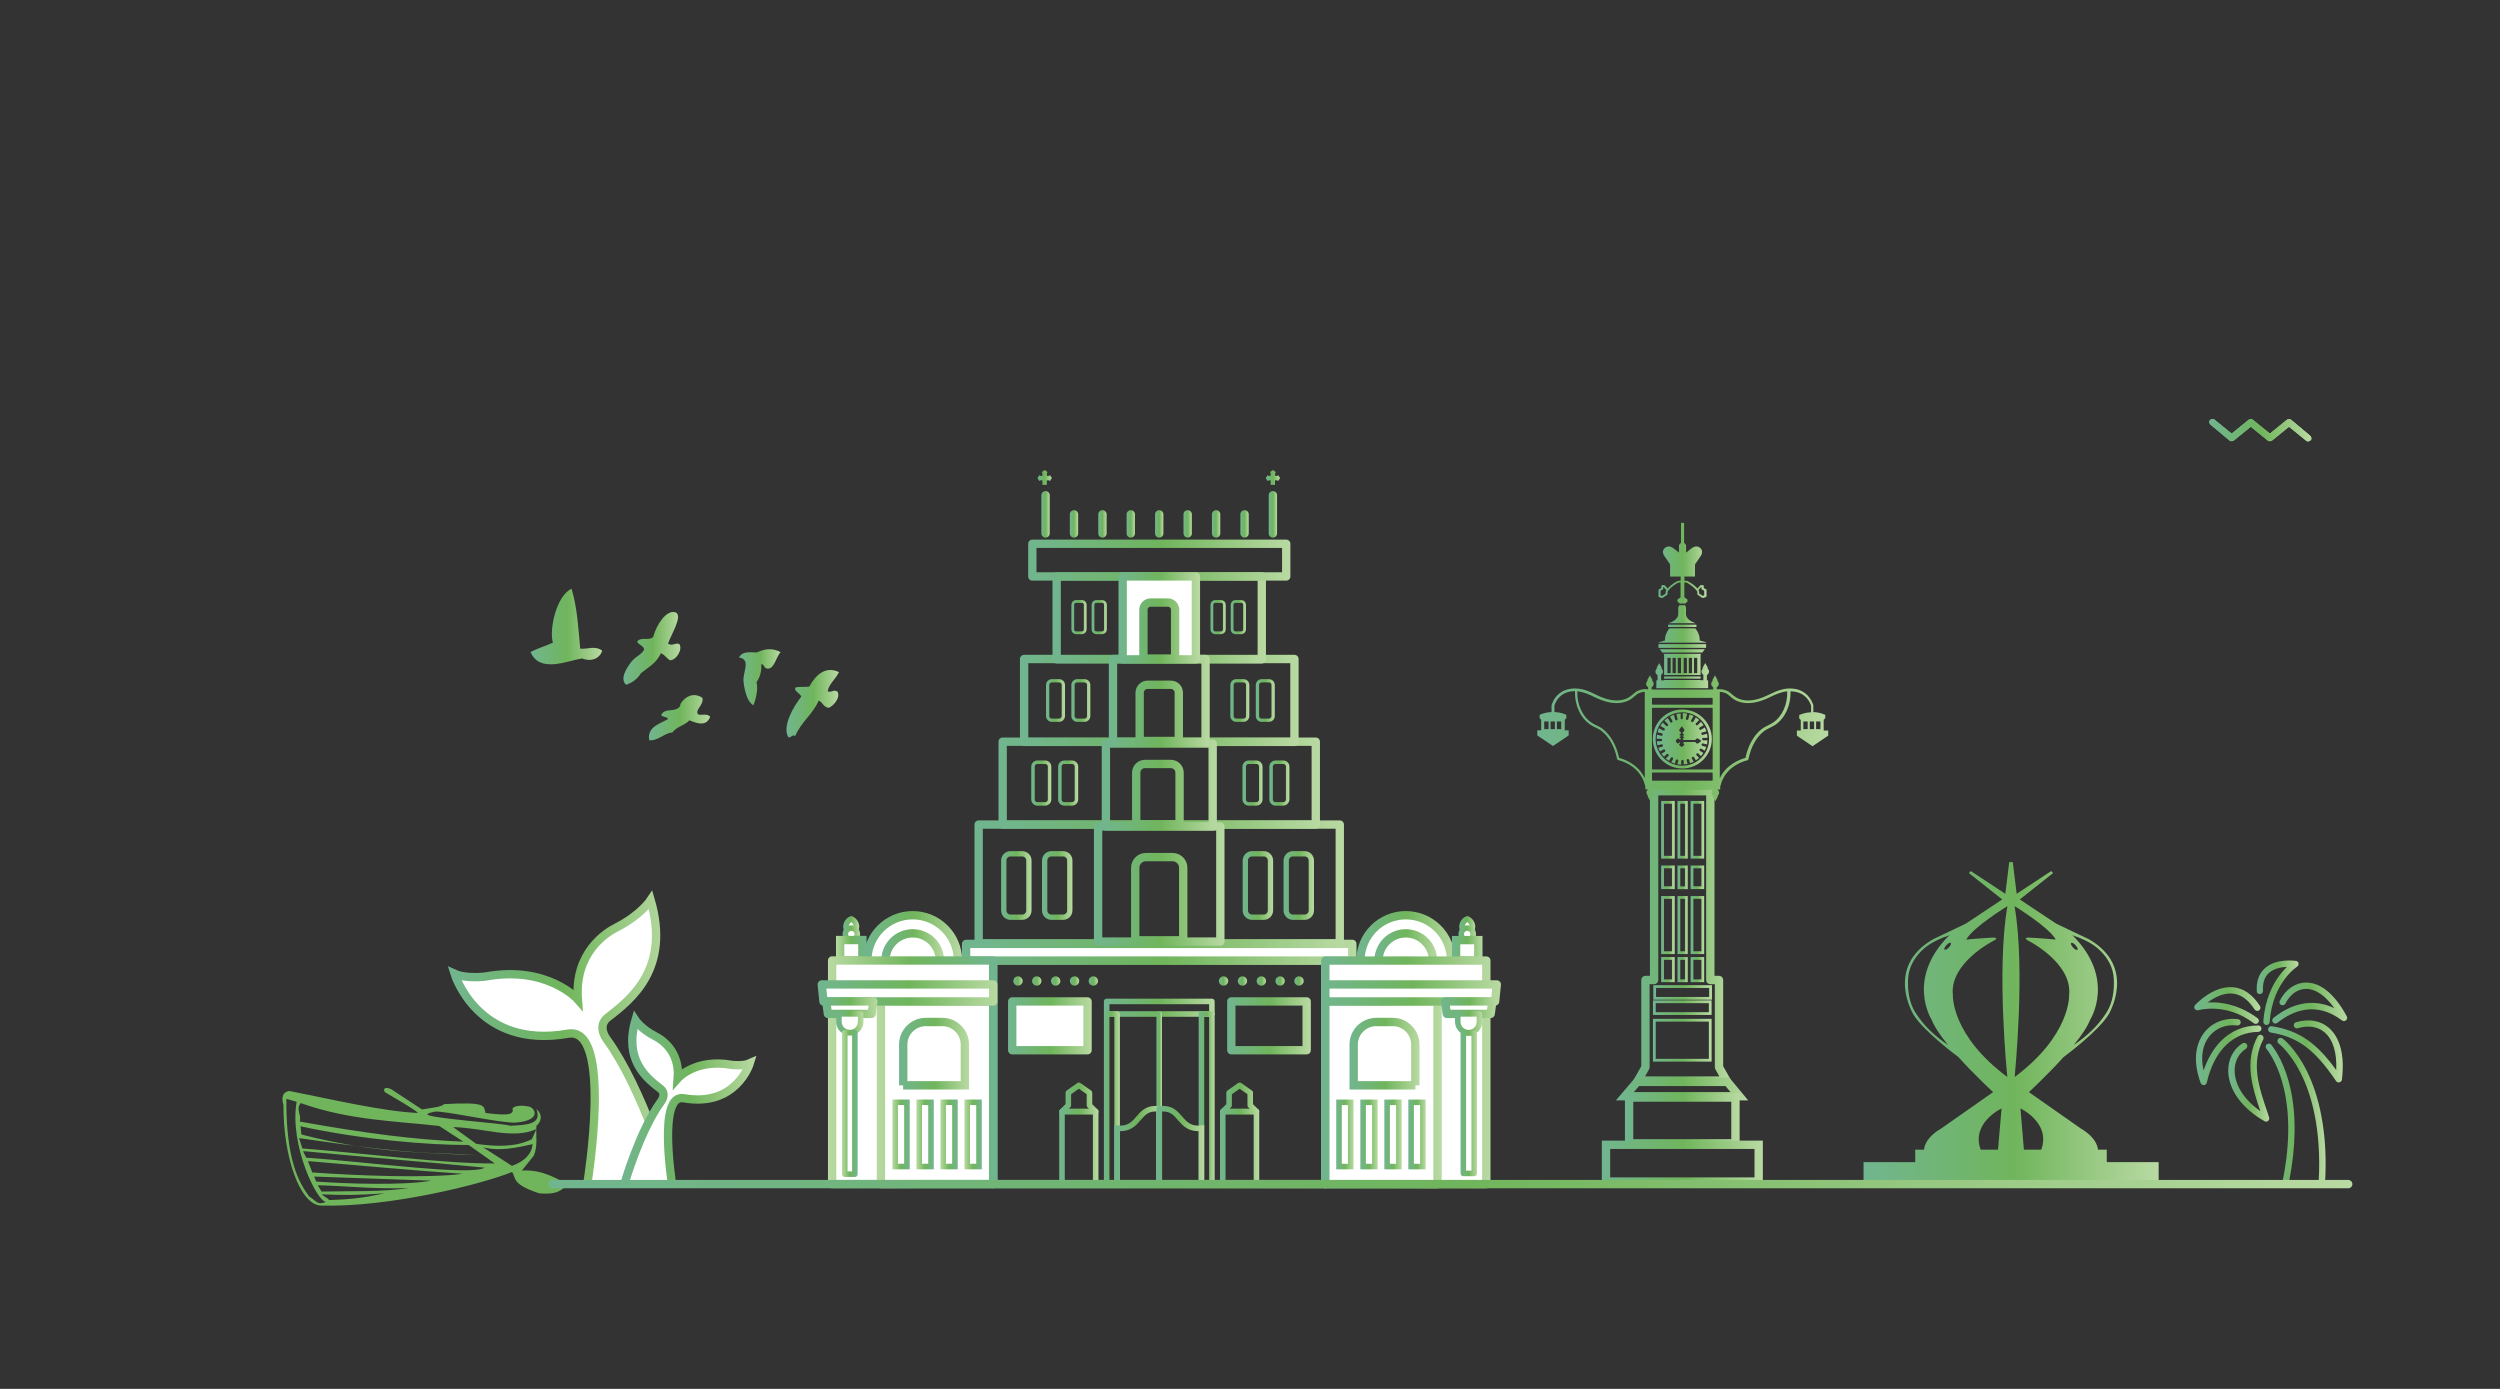 <?xml version="1.0" encoding="utf-8"?>
<!-- Generator: Adobe Illustrator 25.2.1, SVG Export Plug-In . SVG Version: 6.00 Build 0)  -->
<svg version="1.1" id="Layer_1" xmlns="http://www.w3.org/2000/svg" xmlns:xlink="http://www.w3.org/1999/xlink" x="0px" y="0px"
	 viewBox="0 0 225 125" style="enable-background:new 0 0 225 125;" xml:space="preserve">
<rect x="0" y="0" width="225" height="125" fill="#333333" stroke="none"/>
<style type="text/css">
	.st0{fill:url(#SVGID_1_);}
	.st1{fill:url(#SVGID_2_);}
	.st2{fill:url(#SVGID_3_);}
	.st3{fill:url(#SVGID_4_);}
	.st4{fill:url(#SVGID_5_);}
	.st5{fill:url(#SVGID_6_);}
	.st6{fill:url(#SVGID_7_);}
	.st7{fill:#FFFFFF;stroke:url(#SVGID_8_);stroke-width:0.75;stroke-miterlimit:10;}
	.st8{fill:#FFFFFF;stroke:url(#SVGID_9_);stroke-width:0.75;stroke-miterlimit:10;}
	.st9{fill:#FFFFFF;stroke:#9D9D9C;stroke-width:0.5;stroke-linecap:round;stroke-linejoin:round;stroke-miterlimit:10;}
	.st10{fill:none;stroke:url(#SVGID_10_);stroke-width:0.75;stroke-linecap:round;stroke-linejoin:round;stroke-miterlimit:10;}
	.st11{fill:#FFFFFF;stroke:url(#SVGID_11_);stroke-width:0.75;stroke-linecap:round;stroke-linejoin:round;stroke-miterlimit:10;}
	.st12{fill:none;stroke:url(#SVGID_12_);stroke-width:0.5;stroke-linejoin:round;stroke-miterlimit:10;}
	.st13{fill:none;stroke:url(#SVGID_14_);stroke-width:0.5;stroke-linecap:round;stroke-linejoin:round;stroke-miterlimit:10;}
	.st14{fill:none;stroke:url(#SVGID_15_);stroke-width:0.5;stroke-linecap:round;stroke-linejoin:round;stroke-miterlimit:10;}
	.st15{fill:none;stroke:url(#SVGID_16_);stroke-width:0.5;stroke-linecap:round;stroke-linejoin:round;stroke-miterlimit:10;}
	.st16{fill:none;stroke:url(#SVGID_17_);stroke-width:0.5;stroke-miterlimit:10;}
	.st17{fill:none;stroke:url(#SVGID_18_);stroke-width:0.5;stroke-miterlimit:10;}
	.st18{fill:none;stroke:url(#SVGID_19_);stroke-width:0.5;stroke-linecap:round;stroke-linejoin:round;stroke-miterlimit:10;}
	.st19{fill:none;stroke:url(#SVGID_20_);stroke-width:0.5;stroke-linecap:round;stroke-linejoin:round;stroke-miterlimit:10;}
	.st20{fill:none;stroke:url(#SVGID_21_);stroke-width:0.5;stroke-linecap:round;stroke-linejoin:round;stroke-miterlimit:10;}
	.st21{fill:none;stroke:url(#SVGID_22_);stroke-width:0.5;stroke-linecap:round;stroke-linejoin:round;stroke-miterlimit:10;}
	.st22{fill:none;stroke:url(#SVGID_23_);stroke-width:0.75;stroke-linecap:round;stroke-linejoin:round;stroke-miterlimit:10;}
	.st23{fill:#FFFFFF;stroke:url(#SVGID_24_);stroke-width:0.75;stroke-linecap:round;stroke-linejoin:round;stroke-miterlimit:10;}
	.st24{fill:#FFFFFF;stroke:url(#SVGID_25_);stroke-width:0.75;stroke-linecap:round;stroke-linejoin:round;stroke-miterlimit:10;}
	.st25{fill:#FFFFFF;stroke:url(#SVGID_26_);stroke-width:0.75;stroke-linecap:round;stroke-linejoin:round;stroke-miterlimit:10;}
	.st26{fill:#FFFFFF;stroke:url(#SVGID_27_);stroke-width:0.5;stroke-miterlimit:10;}
	.st27{fill:#FFFFFF;stroke:url(#SVGID_28_);stroke-width:0.5;stroke-miterlimit:10;}
	.st28{fill:#FFFFFF;stroke:url(#SVGID_29_);stroke-width:0.75;stroke-miterlimit:10;}
	.st29{fill:#FFFFFF;stroke:url(#SVGID_30_);stroke-width:0.75;stroke-linecap:round;stroke-linejoin:round;stroke-miterlimit:10;}
	.st30{fill:#FFFFFF;stroke:url(#SVGID_31_);stroke-width:0.75;stroke-linejoin:round;stroke-miterlimit:10;}
	.st31{fill:none;stroke:url(#SVGID_32_);stroke-width:0.75;stroke-miterlimit:10;}
	.st32{fill:#FFFFFF;stroke:url(#SVGID_33_);stroke-width:0.75;stroke-linecap:round;stroke-linejoin:round;stroke-miterlimit:10;}
	.st33{fill:#FFFFFF;stroke:url(#SVGID_34_);stroke-width:0.75;stroke-linecap:round;stroke-linejoin:round;stroke-miterlimit:10;}
	.st34{fill:#FFFFFF;stroke:url(#SVGID_35_);stroke-width:0.5;stroke-linecap:round;stroke-linejoin:round;stroke-miterlimit:10;}
	.st35{fill:#FFFFFF;stroke:url(#SVGID_36_);stroke-width:0.5;stroke-linecap:round;stroke-linejoin:round;stroke-miterlimit:10;}
	.st36{fill:#FFFFFF;stroke:url(#SVGID_37_);stroke-width:0.5;stroke-miterlimit:10;}
	.st37{fill:#FFFFFF;stroke:url(#SVGID_38_);stroke-width:0.5;stroke-miterlimit:10;}
	.st38{fill:#FFFFFF;stroke:url(#SVGID_39_);stroke-width:0.5;stroke-miterlimit:10;}
	.st39{fill:#FFFFFF;stroke:url(#SVGID_40_);stroke-width:0.5;stroke-miterlimit:10;}
	.st40{fill:#FFFFFF;stroke:url(#SVGID_41_);stroke-width:0.75;stroke-linecap:round;stroke-linejoin:round;stroke-miterlimit:10;}
	.st41{fill:#FFFFFF;stroke:url(#SVGID_42_);stroke-width:0.75;stroke-linecap:round;stroke-linejoin:round;stroke-miterlimit:10;}
	.st42{fill:#FFFFFF;stroke:url(#SVGID_43_);stroke-width:0.5;stroke-miterlimit:10;}
	.st43{fill:#FFFFFF;stroke:url(#SVGID_44_);stroke-width:0.5;stroke-miterlimit:10;}
	.st44{fill:#FFFFFF;stroke:url(#SVGID_45_);stroke-width:0.75;stroke-miterlimit:10;}
	.st45{fill:#FFFFFF;stroke:url(#SVGID_46_);stroke-width:0.75;stroke-linecap:round;stroke-linejoin:round;stroke-miterlimit:10;}
	.st46{fill:#FFFFFF;stroke:url(#SVGID_47_);stroke-width:0.75;stroke-linejoin:round;stroke-miterlimit:10;}
	.st47{fill:#FFFFFF;stroke:url(#SVGID_48_);stroke-width:0.75;stroke-miterlimit:10;}
	.st48{fill:#FFFFFF;stroke:url(#SVGID_49_);stroke-width:0.75;stroke-linecap:round;stroke-linejoin:round;stroke-miterlimit:10;}
	.st49{fill:#FFFFFF;stroke:url(#SVGID_50_);stroke-width:0.75;stroke-linecap:round;stroke-linejoin:round;stroke-miterlimit:10;}
	.st50{fill:#FFFFFF;stroke:url(#SVGID_51_);stroke-width:0.5;stroke-linecap:round;stroke-linejoin:round;stroke-miterlimit:10;}
	.st51{fill:#FFFFFF;stroke:url(#SVGID_52_);stroke-width:0.5;stroke-linecap:round;stroke-linejoin:round;stroke-miterlimit:10;}
	.st52{fill:#FFFFFF;stroke:url(#SVGID_53_);stroke-width:0.5;stroke-miterlimit:10;}
	.st53{fill:#FFFFFF;stroke:url(#SVGID_54_);stroke-width:0.5;stroke-miterlimit:10;}
	.st54{fill:#FFFFFF;stroke:url(#SVGID_55_);stroke-width:0.5;stroke-miterlimit:10;}
	.st55{fill:#FFFFFF;stroke:url(#SVGID_56_);stroke-width:0.5;stroke-miterlimit:10;}
	.st56{fill:url(#SVGID_57_);}
	.st57{fill:url(#SVGID_58_);}
	.st58{fill:url(#SVGID_59_);}
	.st59{fill:url(#SVGID_60_);}
	.st60{fill:url(#SVGID_61_);}
	.st61{fill:url(#SVGID_62_);}
	.st62{fill:url(#SVGID_63_);}
	.st63{fill:url(#SVGID_64_);}
	.st64{fill:url(#SVGID_65_);}
	.st65{fill:url(#SVGID_66_);}
	.st66{fill:url(#SVGID_67_);}
	.st67{fill:url(#SVGID_68_);}
	.st68{fill:none;stroke:url(#SVGID_69_);stroke-width:0.75;stroke-linejoin:round;stroke-miterlimit:10;}
	.st69{fill:none;stroke:url(#SVGID_70_);stroke-width:0.75;stroke-linejoin:round;stroke-miterlimit:10;}
	.st70{fill:none;stroke:url(#SVGID_71_);stroke-width:0.75;stroke-linejoin:round;stroke-miterlimit:10;}
	.st71{fill:none;stroke:url(#SVGID_72_);stroke-width:0.75;stroke-linejoin:round;stroke-miterlimit:10;}
	.st72{fill:none;stroke:url(#SVGID_73_);stroke-width:0.75;stroke-linejoin:round;stroke-miterlimit:10;}
	.st73{fill:none;stroke:url(#SVGID_74_);stroke-width:0.478;stroke-miterlimit:10;}
	.st74{fill:none;stroke:url(#SVGID_75_);stroke-width:0.478;stroke-miterlimit:10;}
	.st75{fill:none;stroke:url(#SVGID_76_);stroke-width:0.75;stroke-linejoin:round;stroke-miterlimit:10;}
	.st76{fill:none;stroke:url(#SVGID_77_);stroke-width:0.75;stroke-linejoin:round;stroke-miterlimit:10;}
	.st77{fill:none;stroke:url(#SVGID_78_);stroke-width:0.75;stroke-linejoin:round;stroke-miterlimit:10;}
	.st78{fill:#FFFFFF;stroke:url(#SVGID_79_);stroke-width:0.75;stroke-linejoin:round;stroke-miterlimit:10;}
	.st79{fill:none;stroke:url(#SVGID_80_);stroke-width:0.314;stroke-miterlimit:10;}
	.st80{fill:none;stroke:url(#SVGID_81_);stroke-width:0.314;stroke-miterlimit:10;}
	.st81{fill:none;stroke:url(#SVGID_82_);stroke-width:0.314;stroke-miterlimit:10;}
	.st82{fill:none;stroke:url(#SVGID_83_);stroke-width:0.314;stroke-miterlimit:10;}
	.st83{fill:none;stroke:url(#SVGID_84_);stroke-width:0.297;stroke-miterlimit:10;}
	.st84{fill:none;stroke:url(#SVGID_85_);stroke-width:0.297;stroke-miterlimit:10;}
	.st85{fill:none;stroke:url(#SVGID_86_);stroke-width:0.297;stroke-miterlimit:10;}
	.st86{fill:none;stroke:url(#SVGID_87_);stroke-width:0.297;stroke-miterlimit:10;}
	.st87{fill:none;stroke:url(#SVGID_88_);stroke-width:0.25;stroke-miterlimit:10;}
	.st88{fill:none;stroke:url(#SVGID_89_);stroke-width:0.25;stroke-miterlimit:10;}
	.st89{fill:none;stroke:url(#SVGID_90_);stroke-width:0.25;stroke-miterlimit:10;}
	.st90{fill:none;stroke:url(#SVGID_91_);stroke-width:0.25;stroke-miterlimit:10;}
	.st91{fill:none;stroke:url(#SVGID_92_);stroke-width:0.478;stroke-miterlimit:10;}
	.st92{fill:none;stroke:url(#SVGID_93_);stroke-width:0.478;stroke-miterlimit:10;}
	.st93{fill:url(#SVGID_94_);stroke:url(#SVGID_95_);stroke-width:0.75;stroke-linecap:round;stroke-miterlimit:10;}
	.st94{fill:url(#SVGID_96_);stroke:url(#SVGID_97_);stroke-width:0.75;stroke-linecap:round;stroke-miterlimit:10;}
	.st95{fill:url(#SVGID_98_);stroke:url(#SVGID_99_);stroke-width:0.75;stroke-linecap:round;stroke-miterlimit:10;}
	.st96{fill:url(#SVGID_100_);stroke:url(#SVGID_101_);stroke-width:0.75;stroke-linecap:round;stroke-miterlimit:10;}
	.st97{fill:url(#SVGID_102_);stroke:url(#SVGID_103_);stroke-width:0.75;stroke-linecap:round;stroke-miterlimit:10;}
	.st98{fill:url(#SVGID_104_);stroke:url(#SVGID_105_);stroke-width:0.75;stroke-linecap:round;stroke-miterlimit:10;}
	.st99{fill:url(#SVGID_106_);stroke:url(#SVGID_107_);stroke-width:0.75;stroke-linecap:round;stroke-miterlimit:10;}
	.st100{fill:url(#SVGID_108_);stroke:url(#SVGID_109_);stroke-width:0.75;stroke-linecap:round;stroke-miterlimit:10;}
	.st101{fill:url(#SVGID_110_);stroke:url(#SVGID_111_);stroke-width:0.75;stroke-linecap:round;stroke-miterlimit:10;}
	.st102{fill:url(#SVGID_112_);}
	.st103{clip-path:url(#SVGID_115_);fill:url(#SVGID_116_);}
	.st104{fill:url(#SVGID_117_);}
	.st105{fill:url(#SVGID_118_);}
	.st106{fill:none;stroke:url(#SVGID_119_);stroke-width:0.75;stroke-linecap:round;stroke-linejoin:round;stroke-miterlimit:10;}
	.st107{fill:url(#SVGID_120_);}
	.st108{fill:none;stroke:url(#SVGID_121_);stroke-width:0.75;stroke-miterlimit:10;}
	.st109{fill:none;stroke:url(#SVGID_122_);stroke-width:0.75;stroke-miterlimit:10;}
	.st110{fill:none;stroke:url(#SVGID_123_);stroke-width:0.75;stroke-miterlimit:10;}
	.st111{fill:url(#SVGID_124_);}
	.st112{fill:url(#SVGID_125_);}
	.st113{fill:url(#SVGID_126_);}
	.st114{fill:url(#SVGID_127_);}
	.st115{fill:url(#SVGID_128_);}
	.st116{fill:url(#SVGID_129_);}
	.st117{fill:url(#SVGID_130_);}
	.st118{fill:url(#SVGID_131_);}
	.st119{fill:url(#SVGID_132_);}
	.st120{fill:none;stroke:url(#SVGID_133_);stroke-width:0.25;stroke-miterlimit:10;}
	.st121{fill:none;stroke:url(#SVGID_134_);stroke-width:0.25;stroke-miterlimit:10;}
	.st122{fill:none;stroke:url(#SVGID_135_);stroke-width:0.25;stroke-miterlimit:10;}
	.st123{fill:none;stroke:url(#SVGID_136_);stroke-width:0.25;stroke-miterlimit:10;}
	.st124{fill:none;stroke:url(#SVGID_137_);stroke-width:0.25;stroke-miterlimit:10;}
	.st125{fill:none;stroke:url(#SVGID_138_);stroke-width:0.25;stroke-miterlimit:10;}
	.st126{fill:none;stroke:url(#SVGID_139_);stroke-width:0.25;stroke-miterlimit:10;}
	.st127{fill:none;stroke:url(#SVGID_140_);stroke-width:0.25;stroke-miterlimit:10;}
	.st128{fill:none;stroke:url(#SVGID_141_);stroke-width:0.25;stroke-miterlimit:10;}
	.st129{fill:none;stroke:url(#SVGID_142_);stroke-width:0.25;stroke-miterlimit:10;}
	.st130{fill:none;stroke:url(#SVGID_143_);stroke-width:0.25;stroke-miterlimit:10;}
	.st131{fill:none;stroke:url(#SVGID_144_);stroke-width:0.25;stroke-miterlimit:10;}
	.st132{fill:none;stroke:url(#SVGID_145_);stroke-width:0.25;stroke-miterlimit:10;}
	.st133{fill:none;stroke:url(#SVGID_146_);stroke-width:0.25;stroke-miterlimit:10;}
	.st134{fill:none;stroke:url(#SVGID_147_);stroke-width:0.25;stroke-miterlimit:10;}
	.st135{fill:none;stroke:url(#SVGID_148_);stroke-width:0.25;stroke-miterlimit:10;}
	.st136{fill-rule:evenodd;clip-rule:evenodd;fill:url(#SVGID_149_);}
	.st137{fill-rule:evenodd;clip-rule:evenodd;fill:url(#SVGID_150_);}
	.st138{fill-rule:evenodd;clip-rule:evenodd;fill:url(#SVGID_151_);}
	.st139{fill-rule:evenodd;clip-rule:evenodd;fill:url(#SVGID_152_);}
	.st140{fill-rule:evenodd;clip-rule:evenodd;fill:url(#SVGID_153_);}
	.st141{fill-rule:evenodd;clip-rule:evenodd;fill:url(#SVGID_154_);}
	.st142{fill:none;stroke:url(#SVGID_155_);stroke-width:0.75;stroke-linecap:round;stroke-linejoin:round;stroke-miterlimit:10;}
</style>
<g>
	<linearGradient id="SVGID_1_" gradientUnits="userSpaceOnUse" x1="200.557" y1="97.046" x2="204.251" y2="97.046">
		<stop  offset="0" style="stop-color:#71B590"/>
		<stop  offset="0.511" style="stop-color:#70B55C"/>
		<stop  offset="1" style="stop-color:#B9DAA3"/>
	</linearGradient>
	<path class="st0" d="M204.1,100.2c-0.82-2.41-1.53-4.48-0.41-6.65c0.07-0.14,0.02-0.31-0.12-0.39c-0.14-0.07-0.31-0.02-0.39,0.12
		c-0.57,1.09-0.75,2.21-0.59,3.53c0.13,1.04,0.46,2.09,0.84,3.19c-1.42-0.99-2.27-2.28-2.31-3.57c-0.03-0.86,0.34-1.61,1.01-2.04
		c0.13-0.09,0.17-0.26,0.09-0.4c-0.09-0.13-0.26-0.17-0.4-0.09c-0.84,0.54-1.31,1.47-1.28,2.54c0.05,1.67,1.27,3.34,3.27,4.47
		c0.04,0.02,0.09,0.04,0.14,0.04c0.07,0,0.13-0.02,0.18-0.07c0.09-0.08,0.13-0.2,0.09-0.31C204.19,100.45,204.15,100.33,204.1,100.2
		z"/>
	<linearGradient id="SVGID_2_" gradientUnits="userSpaceOnUse" x1="197.635" y1="94.678" x2="203.532" y2="94.678">
		<stop  offset="0" style="stop-color:#71B590"/>
		<stop  offset="0.511" style="stop-color:#70B55C"/>
		<stop  offset="1" style="stop-color:#B9DAA3"/>
	</linearGradient>
	<path class="st1" d="M203.53,92.57c0-0.16-0.13-0.28-0.29-0.28c0,0,0,0,0,0c-1.35,0.01-2.5,0.51-3.42,1.47
		c-0.63,0.66-1.14,1.54-1.5,2.58c-0.27-1.22-0.1-2.29,0.51-3.06c0.58-0.74,1.5-1.11,2.51-0.99c0.16,0.02,0.3-0.09,0.32-0.25
		c0.02-0.16-0.09-0.3-0.25-0.32c-1.2-0.14-2.33,0.31-3.03,1.21c-0.41,0.53-0.66,1.2-0.73,1.94c-0.07,0.8,0.07,1.67,0.41,2.6
		c0.04,0.11,0.15,0.19,0.27,0.19c0.01,0,0.01,0,0.02,0c0.13-0.01,0.23-0.1,0.26-0.22c0.66-2.88,2.35-4.55,4.64-4.57
		C203.41,92.86,203.53,92.73,203.53,92.57z"/>
	<linearGradient id="SVGID_3_" gradientUnits="userSpaceOnUse" x1="197.489" y1="90.491" x2="203.441" y2="90.491">
		<stop  offset="0" style="stop-color:#71B590"/>
		<stop  offset="0.511" style="stop-color:#70B55C"/>
		<stop  offset="1" style="stop-color:#B9DAA3"/>
	</linearGradient>
	<path class="st2" d="M197.86,90.92c0.02-0.01,2.47-0.73,4.98,1.17c0.05,0.04,0.11,0.06,0.17,0.06c0.09,0,0.17-0.04,0.23-0.11
		c0.1-0.13,0.07-0.31-0.06-0.4c-1.43-1.08-2.84-1.37-3.77-1.42c-0.27-0.01-0.51-0.01-0.72,0c0.55-0.41,1.37-0.87,2.21-0.8
		c0.76,0.06,1.44,0.54,2.01,1.43c0.09,0.13,0.26,0.17,0.4,0.09c0.13-0.09,0.17-0.26,0.09-0.4c-0.68-1.05-1.5-1.62-2.45-1.69
		c-1.78-0.14-3.32,1.53-3.39,1.6c-0.09,0.1-0.1,0.24-0.03,0.35C197.6,90.9,197.74,90.95,197.86,90.92z"/>
	<linearGradient id="SVGID_4_" gradientUnits="userSpaceOnUse" x1="204.135" y1="94.631" x2="210.845" y2="94.631">
		<stop  offset="0" style="stop-color:#71B590"/>
		<stop  offset="0.511" style="stop-color:#70B55C"/>
		<stop  offset="1" style="stop-color:#B9DAA3"/>
	</linearGradient>
	<path class="st3" d="M209.58,92.49c-0.76-0.65-1.8-0.82-2.94-0.49c-0.15,0.04-0.24,0.2-0.19,0.35c0.04,0.15,0.2,0.24,0.35,0.19
		c0.96-0.28,1.8-0.15,2.41,0.37c0.76,0.65,1.12,1.84,1.05,3.4c-1.81-2.51-3.39-3.57-5.8-3.95c-0.16-0.02-0.3,0.08-0.33,0.24
		c-0.02,0.16,0.08,0.3,0.24,0.33c2.43,0.39,3.96,1.53,5.87,4.36c0.05,0.08,0.14,0.13,0.24,0.13c0.02,0,0.04,0,0.07-0.01
		c0.12-0.03,0.2-0.12,0.22-0.24C211.04,95.04,210.62,93.37,209.58,92.49z"/>
	<linearGradient id="SVGID_5_" gradientUnits="userSpaceOnUse" x1="204.506" y1="90.272" x2="211.247" y2="90.272">
		<stop  offset="0" style="stop-color:#71B590"/>
		<stop  offset="0.511" style="stop-color:#70B55C"/>
		<stop  offset="1" style="stop-color:#B9DAA3"/>
	</linearGradient>
	<path class="st4" d="M211.21,91.47c-0.56-1.04-1.17-1.82-1.83-2.34c-0.59-0.47-1.21-0.7-1.82-0.7c-0.01,0-0.03,0-0.04,0
		c-0.96,0.02-1.84,0.63-2.34,1.64c-0.07,0.14-0.01,0.31,0.13,0.38s0.31,0.01,0.38-0.13c0.41-0.82,1.09-1.31,1.84-1.32
		c0.01,0,0.02,0,0.03,0c0.85,0,1.73,0.61,2.53,1.74c-0.75-0.36-1.52-0.52-2.3-0.47c-1.08,0.06-2.15,0.52-3.18,1.34
		c-0.12,0.1-0.14,0.28-0.05,0.4c0.06,0.07,0.14,0.11,0.22,0.11c0.06,0,0.13-0.02,0.18-0.06c1.35-1.08,3.46-2,5.82-0.22
		c0.11,0.08,0.26,0.08,0.36-0.01C211.25,91.73,211.28,91.59,211.21,91.47z"/>
	<linearGradient id="SVGID_6_" gradientUnits="userSpaceOnUse" x1="203.086" y1="89.341" x2="206.857" y2="89.341">
		<stop  offset="0" style="stop-color:#71B590"/>
		<stop  offset="0.511" style="stop-color:#70B55C"/>
		<stop  offset="1" style="stop-color:#B9DAA3"/>
	</linearGradient>
	<path class="st5" d="M203.4,89.47c0.16-0.01,0.28-0.15,0.27-0.3c-0.04-0.7,0.13-1.23,0.52-1.59c0.45-0.42,1.12-0.54,1.63-0.56
		c-0.2,0.2-0.43,0.45-0.67,0.77c-0.59,0.79-1.31,2.15-1.45,4.15c-0.01,0.16,0.11,0.29,0.27,0.31c0.01,0,0.01,0,0.02,0
		c0.15,0,0.27-0.12,0.28-0.27c0.13-1.85,0.79-3.1,1.33-3.83c0.58-0.79,1.14-1.15,1.14-1.15c0.1-0.06,0.15-0.18,0.13-0.3
		c-0.02-0.12-0.12-0.21-0.24-0.22c-0.07-0.01-1.79-0.26-2.81,0.68c-0.52,0.48-0.76,1.17-0.71,2.05
		C203.1,89.36,203.24,89.48,203.4,89.47z"/>
	<linearGradient id="SVGID_7_" gradientUnits="userSpaceOnUse" x1="203.916" y1="100.144" x2="209.308" y2="100.144">
		<stop  offset="0" style="stop-color:#71B590"/>
		<stop  offset="0.511" style="stop-color:#70B55C"/>
		<stop  offset="1" style="stop-color:#B9DAA3"/>
	</linearGradient>
	<path class="st6" d="M207.6,96.36c-1.03-2.05-2.13-2.87-2.18-2.9c-0.13-0.09-0.31-0.06-0.4,0.06c-0.09,0.13-0.06,0.31,0.06,0.4
		c0.01,0.01,1.04,0.77,2,2.7c0.89,1.77,1.87,4.88,1.6,9.7h-2.66c0.62-3.16,0.66-5.98,0.11-8.4c-0.47-2.08-1.27-3.33-1.71-3.89
		c-0.1-0.12-0.28-0.15-0.4-0.05c-0.12,0.1-0.15,0.28-0.05,0.4c0.41,0.52,1.15,1.7,1.6,3.67c0.55,2.43,0.49,5.29-0.18,8.5
		c-0.02,0.08,0,0.17,0.06,0.24c0.05,0.07,0.14,0.11,0.22,0.11h3.28c0.15,0,0.28-0.12,0.29-0.27c0.15-2.25,0.04-4.34-0.32-6.2
		C208.64,98.91,208.19,97.55,207.6,96.36z"/>
</g>
<linearGradient id="SVGID_8_" gradientUnits="userSpaceOnUse" x1="40.316" y1="93.324" x2="60.605" y2="93.324">
	<stop  offset="0" style="stop-color:#71B590"/>
	<stop  offset="0.511" style="stop-color:#70B55C"/>
	<stop  offset="1" style="stop-color:#B9DAA3"/>
</linearGradient>
<path class="st7" d="M60.24,106.19c0,0-2.32-8.08-5.63-12.65c-0.42-0.58-0.65-1.4,0.11-1.99c2.17-1.66,5.61-4.44,3.84-10.54
	c0,0-0.89,1.35-3.06,2.45c-1,0.5-3.81,2.3-3.49,6.5c0,0-2.71-3.1-8.33-2.07c0,0-1.74,0.22-2.77-0.25c0,0,2.07,6.83,10.22,5.39
	c4.05-0.71,1.74,13.43,1.74,13.43"/>
<linearGradient id="SVGID_9_" gradientUnits="userSpaceOnUse" x1="55.854" y1="98.847" x2="68.091" y2="98.847">
	<stop  offset="0" style="stop-color:#71B590"/>
	<stop  offset="0.511" style="stop-color:#70B55C"/>
	<stop  offset="1" style="stop-color:#B9DAA3"/>
</linearGradient>
<path class="st8" d="M56.21,106.52c0,0,1.35-4.72,3.28-7.38c0.25-0.34,0.38-0.82-0.06-1.16c-1.27-0.97-3.27-2.59-2.24-6.15
	c0,0,0.52,0.79,1.78,1.43c0.58,0.29,2.22,1.34,2.03,3.79c0,0,1.58-1.81,4.86-1.21c0,0,1.02,0.13,1.62-0.14c0,0-1.21,3.98-5.96,3.14
	c-2.36-0.42-1.02,7.83-1.02,7.83"/>
<g>
	<g>
		<rect x="79.67" y="104.09" class="st9" width="1.87" height="0.9"/>
		<rect x="83.84" y="104.09" class="st9" width="1.87" height="0.9"/>
	</g>
	<linearGradient id="SVGID_10_" gradientUnits="userSpaceOnUse" x1="89.01" y1="96.507" x2="119.654" y2="96.507">
		<stop  offset="0" style="stop-color:#71B590"/>
		<stop  offset="0.511" style="stop-color:#70B55C"/>
		<stop  offset="1" style="stop-color:#B9DAA3"/>
	</linearGradient>
	<rect x="89.39" y="86.45" class="st10" width="29.89" height="20.12"/>
	<linearGradient id="SVGID_11_" gradientUnits="userSpaceOnUse" x1="86.578" y1="85.697" x2="122.086" y2="85.697">
		<stop  offset="0" style="stop-color:#71B590"/>
		<stop  offset="0.511" style="stop-color:#70B55C"/>
		<stop  offset="1" style="stop-color:#B9DAA3"/>
	</linearGradient>
	<rect x="86.95" y="84.95" class="st11" width="34.76" height="1.5"/>
	<linearGradient id="SVGID_12_" gradientUnits="userSpaceOnUse" x1="99.347" y1="90.689" x2="109.317" y2="90.689">
		<stop  offset="0" style="stop-color:#71B590"/>
		<stop  offset="0.511" style="stop-color:#70B55C"/>
		<stop  offset="1" style="stop-color:#B9DAA3"/>
	</linearGradient>
	<rect x="99.6" y="90.13" class="st12" width="9.47" height="1.13"/>
	<g>
		<linearGradient id="SVGID_14_" gradientUnits="userSpaceOnUse" x1="99.347" y1="98.909" x2="100.788" y2="98.909">
			<stop  offset="0" style="stop-color:#71B590"/>
			<stop  offset="0.511" style="stop-color:#70B55C"/>
			<stop  offset="1" style="stop-color:#B9DAA3"/>
		</linearGradient>
		<rect x="99.6" y="91.25" class="st13" width="0.94" height="15.31"/>
		<linearGradient id="SVGID_15_" gradientUnits="userSpaceOnUse" x1="107.876" y1="98.909" x2="109.317" y2="98.909">
			<stop  offset="0" style="stop-color:#71B590"/>
			<stop  offset="0.511" style="stop-color:#70B55C"/>
			<stop  offset="1" style="stop-color:#B9DAA3"/>
		</linearGradient>
		<rect x="108.13" y="91.25" class="st14" width="0.94" height="15.31"/>
	</g>
	<linearGradient id="SVGID_16_" gradientUnits="userSpaceOnUse" x1="104.082" y1="98.909" x2="104.582" y2="98.909">
		<stop  offset="0" style="stop-color:#71B590"/>
		<stop  offset="0.511" style="stop-color:#70B55C"/>
		<stop  offset="1" style="stop-color:#B9DAA3"/>
	</linearGradient>
	<line class="st15" x1="104.33" y1="91.25" x2="104.33" y2="106.57"/>
	<g>
		<linearGradient id="SVGID_17_" gradientUnits="userSpaceOnUse" x1="100.288" y1="103.174" x2="104.582" y2="103.174">
			<stop  offset="0" style="stop-color:#71B590"/>
			<stop  offset="0.511" style="stop-color:#70B55C"/>
			<stop  offset="1" style="stop-color:#B9DAA3"/>
		</linearGradient>
		<path class="st16" d="M100.54,101.54c2.12,0.23,1.75-2.03,3.79-1.73v6.76h-3.79V101.54z"/>
		<linearGradient id="SVGID_18_" gradientUnits="userSpaceOnUse" x1="104.082" y1="103.174" x2="108.376" y2="103.174">
			<stop  offset="0" style="stop-color:#71B590"/>
			<stop  offset="0.511" style="stop-color:#70B55C"/>
			<stop  offset="1" style="stop-color:#B9DAA3"/>
		</linearGradient>
		<path class="st17" d="M108.13,101.54c-2.12,0.23-1.75-2.03-3.79-1.73v6.76h3.79V101.54z"/>
	</g>
	<g>
		<linearGradient id="SVGID_19_" gradientUnits="userSpaceOnUse" x1="109.802" y1="103.301" x2="113.332" y2="103.301">
			<stop  offset="0" style="stop-color:#71B590"/>
			<stop  offset="0.511" style="stop-color:#70B55C"/>
			<stop  offset="1" style="stop-color:#B9DAA3"/>
		</linearGradient>
		<rect x="110.05" y="100.04" class="st18" width="3.03" height="6.53"/>
		<linearGradient id="SVGID_20_" gradientUnits="userSpaceOnUse" x1="109.802" y1="98.859" x2="113.332" y2="98.859">
			<stop  offset="0" style="stop-color:#71B590"/>
			<stop  offset="0.511" style="stop-color:#70B55C"/>
			<stop  offset="1" style="stop-color:#B9DAA3"/>
		</linearGradient>
		<polygon class="st19" points="112.52,99.48 112.52,98.35 111.57,97.68 110.62,98.35 110.62,99.48 110.05,100.04 113.08,100.04 		
			"/>
	</g>
	<g>
		<linearGradient id="SVGID_21_" gradientUnits="userSpaceOnUse" x1="95.332" y1="103.301" x2="98.862" y2="103.301">
			<stop  offset="0" style="stop-color:#71B590"/>
			<stop  offset="0.511" style="stop-color:#70B55C"/>
			<stop  offset="1" style="stop-color:#B9DAA3"/>
		</linearGradient>
		<rect x="95.58" y="100.04" class="st20" width="3.03" height="6.53"/>
		<linearGradient id="SVGID_22_" gradientUnits="userSpaceOnUse" x1="95.332" y1="98.859" x2="98.862" y2="98.859">
			<stop  offset="0" style="stop-color:#71B590"/>
			<stop  offset="0.511" style="stop-color:#70B55C"/>
			<stop  offset="1" style="stop-color:#B9DAA3"/>
		</linearGradient>
		<polygon class="st21" points="98.05,99.48 98.05,98.35 97.1,97.68 96.15,98.35 96.15,99.48 95.58,100.04 98.61,100.04 		"/>
	</g>
	<linearGradient id="SVGID_23_" gradientUnits="userSpaceOnUse" x1="110.442" y1="92.322" x2="117.97" y2="92.322">
		<stop  offset="0" style="stop-color:#71B590"/>
		<stop  offset="0.511" style="stop-color:#70B55C"/>
		<stop  offset="1" style="stop-color:#B9DAA3"/>
	</linearGradient>
	<rect x="110.82" y="90.13" class="st22" width="6.78" height="4.39"/>
	<linearGradient id="SVGID_24_" gradientUnits="userSpaceOnUse" x1="90.727" y1="92.322" x2="98.255" y2="92.322">
		<stop  offset="0" style="stop-color:#71B590"/>
		<stop  offset="0.511" style="stop-color:#70B55C"/>
		<stop  offset="1" style="stop-color:#B9DAA3"/>
	</linearGradient>
	<rect x="91.1" y="90.13" class="st23" width="6.78" height="4.39"/>
	<linearGradient id="SVGID_25_" gradientUnits="userSpaceOnUse" x1="122.064" y1="86.448" x2="130.983" y2="86.448">
		<stop  offset="0" style="stop-color:#71B590"/>
		<stop  offset="0.511" style="stop-color:#70B55C"/>
		<stop  offset="1" style="stop-color:#B9DAA3"/>
	</linearGradient>
	<circle class="st24" cx="126.52" cy="86.45" r="4.08"/>
	<linearGradient id="SVGID_26_" gradientUnits="userSpaceOnUse" x1="123.697" y1="86.448" x2="129.35" y2="86.448">
		<stop  offset="0" style="stop-color:#71B590"/>
		<stop  offset="0.511" style="stop-color:#70B55C"/>
		<stop  offset="1" style="stop-color:#B9DAA3"/>
	</linearGradient>
	<circle class="st25" cx="126.52" cy="86.45" r="2.45"/>
	<g>
		<linearGradient id="SVGID_27_" gradientUnits="userSpaceOnUse" x1="131.328" y1="83.296" x2="132.775" y2="83.296">
			<stop  offset="0" style="stop-color:#71B590"/>
			<stop  offset="0.511" style="stop-color:#70B55C"/>
			<stop  offset="1" style="stop-color:#B9DAA3"/>
		</linearGradient>
		<path class="st26" d="M132.05,82.7c-0.3,0.12-0.53,0.49-0.46,0.82c0.03,0.16,0.14,0.31,0.28,0.39l0.18,0l0.18,0
			c0.14-0.09,0.24-0.23,0.28-0.39C132.58,83.19,132.35,82.82,132.05,82.7z"/>
		<linearGradient id="SVGID_28_" gradientUnits="userSpaceOnUse" x1="131.265" y1="84.069" x2="132.838" y2="84.069">
			<stop  offset="0" style="stop-color:#71B590"/>
			<stop  offset="0.511" style="stop-color:#70B55C"/>
			<stop  offset="1" style="stop-color:#B9DAA3"/>
		</linearGradient>
		<path class="st27" d="M132.59,84.07c0,0.3-0.24,0.54-0.54,0.54c-0.3,0-0.54-0.24-0.54-0.54s0.24-0.54,0.54-0.54
			C132.35,83.53,132.59,83.77,132.59,84.07z"/>
	</g>
	<linearGradient id="SVGID_29_" gradientUnits="userSpaceOnUse" x1="130.675" y1="85.526" x2="133.428" y2="85.526">
		<stop  offset="0" style="stop-color:#71B590"/>
		<stop  offset="0.511" style="stop-color:#70B55C"/>
		<stop  offset="1" style="stop-color:#B9DAA3"/>
	</linearGradient>
	<rect x="131.05" y="84.61" class="st28" width="2" height="1.84"/>
	<linearGradient id="SVGID_30_" gradientUnits="userSpaceOnUse" x1="118.904" y1="96.507" x2="134.143" y2="96.507">
		<stop  offset="0" style="stop-color:#71B590"/>
		<stop  offset="0.511" style="stop-color:#70B55C"/>
		<stop  offset="1" style="stop-color:#B9DAA3"/>
	</linearGradient>
	<rect x="119.28" y="86.45" class="st29" width="14.49" height="20.12"/>
	<linearGradient id="SVGID_31_" gradientUnits="userSpaceOnUse" x1="118.904" y1="98.346" x2="129.752" y2="98.346">
		<stop  offset="0" style="stop-color:#71B590"/>
		<stop  offset="0.511" style="stop-color:#70B55C"/>
		<stop  offset="1" style="stop-color:#B9DAA3"/>
	</linearGradient>
	<rect x="119.28" y="90.13" class="st30" width="10.1" height="16.44"/>
	<linearGradient id="SVGID_32_" gradientUnits="userSpaceOnUse" x1="121.456" y1="94.83" x2="127.761" y2="94.83">
		<stop  offset="0" style="stop-color:#71B590"/>
		<stop  offset="0.511" style="stop-color:#70B55C"/>
		<stop  offset="1" style="stop-color:#B9DAA3"/>
	</linearGradient>
	<path class="st31" d="M127.39,97.68h-5.56v-3.67c0-1.12,0.91-2.03,2.03-2.03h1.49c1.12,0,2.03,0.91,2.03,2.03V97.68z"/>
	<linearGradient id="SVGID_33_" gradientUnits="userSpaceOnUse" x1="118.904" y1="89.363" x2="135.081" y2="89.363">
		<stop  offset="0" style="stop-color:#71B590"/>
		<stop  offset="0.511" style="stop-color:#70B55C"/>
		<stop  offset="1" style="stop-color:#B9DAA3"/>
	</linearGradient>
	<polygon class="st32" points="134.71,88.6 119.28,88.6 119.28,90.13 134.56,90.13 	"/>
	<linearGradient id="SVGID_34_" gradientUnits="userSpaceOnUse" x1="129.689" y1="90.689" x2="134.681" y2="90.689">
		<stop  offset="0" style="stop-color:#71B590"/>
		<stop  offset="0.511" style="stop-color:#70B55C"/>
		<stop  offset="1" style="stop-color:#B9DAA3"/>
	</linearGradient>
	<polygon class="st33" points="134.16,91.25 130.21,91.25 130.06,90.13 134.31,90.13 	"/>
	<linearGradient id="SVGID_35_" gradientUnits="userSpaceOnUse" x1="130.959" y1="92.097" x2="133.411" y2="92.097">
		<stop  offset="0" style="stop-color:#71B590"/>
		<stop  offset="0.511" style="stop-color:#70B55C"/>
		<stop  offset="1" style="stop-color:#B9DAA3"/>
	</linearGradient>
	<path class="st34" d="M132.18,92.94L132.18,92.94c-0.54,0-0.98-0.44-0.98-0.98v-0.71h1.95v0.71
		C133.16,92.5,132.72,92.94,132.18,92.94z"/>
	<linearGradient id="SVGID_36_" gradientUnits="userSpaceOnUse" x1="131.447" y1="99.296" x2="132.923" y2="99.296">
		<stop  offset="0" style="stop-color:#71B590"/>
		<stop  offset="0.511" style="stop-color:#70B55C"/>
		<stop  offset="1" style="stop-color:#B9DAA3"/>
	</linearGradient>
	<rect x="131.7" y="92.98" class="st35" width="0.98" height="12.63"/>
	<linearGradient id="SVGID_37_" gradientUnits="userSpaceOnUse" x1="120.264" y1="102.1" x2="121.826" y2="102.1">
		<stop  offset="0" style="stop-color:#71B590"/>
		<stop  offset="0.511" style="stop-color:#70B55C"/>
		<stop  offset="1" style="stop-color:#B9DAA3"/>
	</linearGradient>
	<rect x="120.51" y="99.21" class="st36" width="1.06" height="5.78"/>
	<linearGradient id="SVGID_38_" gradientUnits="userSpaceOnUse" x1="122.427" y1="102.1" x2="123.988" y2="102.1">
		<stop  offset="0" style="stop-color:#71B590"/>
		<stop  offset="0.511" style="stop-color:#70B55C"/>
		<stop  offset="1" style="stop-color:#B9DAA3"/>
	</linearGradient>
	<rect x="122.68" y="99.21" class="st37" width="1.06" height="5.78"/>
	<linearGradient id="SVGID_39_" gradientUnits="userSpaceOnUse" x1="124.589" y1="102.1" x2="126.151" y2="102.1">
		<stop  offset="0" style="stop-color:#71B590"/>
		<stop  offset="0.511" style="stop-color:#70B55C"/>
		<stop  offset="1" style="stop-color:#B9DAA3"/>
	</linearGradient>
	<rect x="124.84" y="99.21" class="st38" width="1.06" height="5.78"/>
	<linearGradient id="SVGID_40_" gradientUnits="userSpaceOnUse" x1="126.752" y1="102.1" x2="128.313" y2="102.1">
		<stop  offset="0" style="stop-color:#71B590"/>
		<stop  offset="0.511" style="stop-color:#70B55C"/>
		<stop  offset="1" style="stop-color:#B9DAA3"/>
	</linearGradient>
	<rect x="127" y="99.21" class="st39" width="1.06" height="5.78"/>
	<linearGradient id="SVGID_41_" gradientUnits="userSpaceOnUse" x1="77.681" y1="86.448" x2="86.6" y2="86.448">
		<stop  offset="0" style="stop-color:#71B590"/>
		<stop  offset="0.511" style="stop-color:#70B55C"/>
		<stop  offset="1" style="stop-color:#B9DAA3"/>
	</linearGradient>
	<circle class="st40" cx="82.14" cy="86.45" r="4.08"/>
	<linearGradient id="SVGID_42_" gradientUnits="userSpaceOnUse" x1="79.314" y1="86.448" x2="84.967" y2="86.448">
		<stop  offset="0" style="stop-color:#71B590"/>
		<stop  offset="0.511" style="stop-color:#70B55C"/>
		<stop  offset="1" style="stop-color:#B9DAA3"/>
	</linearGradient>
	<circle class="st41" cx="82.14" cy="86.45" r="2.45"/>
	<g>
		<linearGradient id="SVGID_43_" gradientUnits="userSpaceOnUse" x1="75.888" y1="83.296" x2="77.336" y2="83.296">
			<stop  offset="0" style="stop-color:#71B590"/>
			<stop  offset="0.511" style="stop-color:#70B55C"/>
			<stop  offset="1" style="stop-color:#B9DAA3"/>
		</linearGradient>
		<path class="st42" d="M76.61,82.7c0.3,0.12,0.53,0.49,0.46,0.82c-0.03,0.16-0.14,0.31-0.28,0.39l-0.18,0l-0.18,0
			c-0.14-0.09-0.24-0.23-0.28-0.39C76.08,83.19,76.31,82.82,76.61,82.7z"/>
		<linearGradient id="SVGID_44_" gradientUnits="userSpaceOnUse" x1="75.826" y1="84.069" x2="77.399" y2="84.069">
			<stop  offset="0" style="stop-color:#71B590"/>
			<stop  offset="0.511" style="stop-color:#70B55C"/>
			<stop  offset="1" style="stop-color:#B9DAA3"/>
		</linearGradient>
		<path class="st43" d="M76.08,84.07c0,0.3,0.24,0.54,0.54,0.54c0.3,0,0.54-0.24,0.54-0.54s-0.24-0.54-0.54-0.54
			C76.32,83.53,76.08,83.77,76.08,84.07z"/>
	</g>
	<linearGradient id="SVGID_45_" gradientUnits="userSpaceOnUse" x1="75.236" y1="85.526" x2="77.989" y2="85.526">
		<stop  offset="0" style="stop-color:#71B590"/>
		<stop  offset="0.511" style="stop-color:#70B55C"/>
		<stop  offset="1" style="stop-color:#B9DAA3"/>
	</linearGradient>
	
		<rect x="75.61" y="84.61" transform="matrix(-1 -1.224647e-16 1.224647e-16 -1 153.224 171.053)" class="st44" width="2" height="1.84"/>
	<linearGradient id="SVGID_46_" gradientUnits="userSpaceOnUse" x1="74.521" y1="96.507" x2="89.76" y2="96.507">
		<stop  offset="0" style="stop-color:#71B590"/>
		<stop  offset="0.511" style="stop-color:#70B55C"/>
		<stop  offset="1" style="stop-color:#B9DAA3"/>
	</linearGradient>
	
		<rect x="74.9" y="86.45" transform="matrix(-1 -1.224647e-16 1.224647e-16 -1 164.281 193.014)" class="st45" width="14.49" height="20.12"/>
	<linearGradient id="SVGID_47_" gradientUnits="userSpaceOnUse" x1="78.912" y1="98.346" x2="89.76" y2="98.346">
		<stop  offset="0" style="stop-color:#71B590"/>
		<stop  offset="0.511" style="stop-color:#70B55C"/>
		<stop  offset="1" style="stop-color:#B9DAA3"/>
	</linearGradient>
	
		<rect x="79.29" y="90.13" transform="matrix(-1 -1.224647e-16 1.224647e-16 -1 168.672 196.692)" class="st46" width="10.1" height="16.44"/>
	<linearGradient id="SVGID_48_" gradientUnits="userSpaceOnUse" x1="80.903" y1="94.83" x2="87.208" y2="94.83">
		<stop  offset="0" style="stop-color:#71B590"/>
		<stop  offset="0.511" style="stop-color:#70B55C"/>
		<stop  offset="1" style="stop-color:#B9DAA3"/>
	</linearGradient>
	<path class="st47" d="M81.28,97.68h5.56v-3.67c0-1.12-0.91-2.03-2.03-2.03h-1.49c-1.12,0-2.03,0.91-2.03,2.03V97.68z"/>
	<linearGradient id="SVGID_49_" gradientUnits="userSpaceOnUse" x1="73.582" y1="89.363" x2="89.76" y2="89.363">
		<stop  offset="0" style="stop-color:#71B590"/>
		<stop  offset="0.511" style="stop-color:#70B55C"/>
		<stop  offset="1" style="stop-color:#B9DAA3"/>
	</linearGradient>
	<polygon class="st48" points="73.96,88.6 89.39,88.6 89.39,90.13 74.11,90.13 	"/>
	<linearGradient id="SVGID_50_" gradientUnits="userSpaceOnUse" x1="73.983" y1="90.689" x2="78.975" y2="90.689">
		<stop  offset="0" style="stop-color:#71B590"/>
		<stop  offset="0.511" style="stop-color:#70B55C"/>
		<stop  offset="1" style="stop-color:#B9DAA3"/>
	</linearGradient>
	<polygon class="st49" points="74.51,91.25 78.45,91.25 78.6,90.13 74.36,90.13 	"/>
	<linearGradient id="SVGID_51_" gradientUnits="userSpaceOnUse" x1="75.253" y1="92.097" x2="77.705" y2="92.097">
		<stop  offset="0" style="stop-color:#71B590"/>
		<stop  offset="0.511" style="stop-color:#70B55C"/>
		<stop  offset="1" style="stop-color:#B9DAA3"/>
	</linearGradient>
	<path class="st50" d="M76.48,92.94L76.48,92.94c0.54,0,0.98-0.44,0.98-0.98v-0.71H75.5v0.71C75.5,92.5,75.94,92.94,76.48,92.94z"/>
	<linearGradient id="SVGID_52_" gradientUnits="userSpaceOnUse" x1="75.773" y1="99.308" x2="77.185" y2="99.308">
		<stop  offset="0" style="stop-color:#71B590"/>
		<stop  offset="0.511" style="stop-color:#70B55C"/>
		<stop  offset="1" style="stop-color:#B9DAA3"/>
	</linearGradient>
	
		<rect x="76.02" y="92.94" transform="matrix(-1 -1.224647e-16 1.224647e-16 -1 152.958 198.615)" class="st51" width="0.91" height="12.73"/>
	<linearGradient id="SVGID_53_" gradientUnits="userSpaceOnUse" x1="86.799" y1="102.1" x2="88.361" y2="102.1">
		<stop  offset="0" style="stop-color:#71B590"/>
		<stop  offset="0.511" style="stop-color:#70B55C"/>
		<stop  offset="1" style="stop-color:#B9DAA3"/>
	</linearGradient>
	
		<rect x="87.05" y="99.21" transform="matrix(-1 -1.224647e-16 1.224647e-16 -1 175.16 204.199)" class="st52" width="1.06" height="5.78"/>
	<linearGradient id="SVGID_54_" gradientUnits="userSpaceOnUse" x1="84.637" y1="102.1" x2="86.198" y2="102.1">
		<stop  offset="0" style="stop-color:#71B590"/>
		<stop  offset="0.511" style="stop-color:#70B55C"/>
		<stop  offset="1" style="stop-color:#B9DAA3"/>
	</linearGradient>
	
		<rect x="84.89" y="99.21" transform="matrix(-1 -1.224647e-16 1.224647e-16 -1 170.835 204.199)" class="st53" width="1.06" height="5.78"/>
	<linearGradient id="SVGID_55_" gradientUnits="userSpaceOnUse" x1="82.474" y1="102.1" x2="84.036" y2="102.1">
		<stop  offset="0" style="stop-color:#71B590"/>
		<stop  offset="0.511" style="stop-color:#70B55C"/>
		<stop  offset="1" style="stop-color:#B9DAA3"/>
	</linearGradient>
	
		<rect x="82.72" y="99.21" transform="matrix(-1 -1.224647e-16 1.224647e-16 -1 166.51 204.199)" class="st54" width="1.06" height="5.78"/>
	<linearGradient id="SVGID_56_" gradientUnits="userSpaceOnUse" x1="80.312" y1="102.1" x2="81.873" y2="102.1">
		<stop  offset="0" style="stop-color:#71B590"/>
		<stop  offset="0.511" style="stop-color:#70B55C"/>
		<stop  offset="1" style="stop-color:#B9DAA3"/>
	</linearGradient>
	
		<rect x="80.56" y="99.21" transform="matrix(-1 -1.224647e-16 1.224647e-16 -1 162.185 204.199)" class="st55" width="1.06" height="5.78"/>
	<g>
		<linearGradient id="SVGID_57_" gradientUnits="userSpaceOnUse" x1="94.589" y1="88.287" x2="95.428" y2="88.287">
			<stop  offset="0" style="stop-color:#71B590"/>
			<stop  offset="0.511" style="stop-color:#70B55C"/>
			<stop  offset="1" style="stop-color:#B9DAA3"/>
		</linearGradient>
		<path class="st56" d="M95.01,87.87c0.23,0,0.42,0.19,0.42,0.42s-0.19,0.42-0.42,0.42c-0.23,0-0.42-0.19-0.42-0.42
			S94.78,87.87,95.01,87.87z"/>
	</g>
	<g>
		<linearGradient id="SVGID_58_" gradientUnits="userSpaceOnUse" x1="96.286" y1="88.287" x2="97.125" y2="88.287">
			<stop  offset="0" style="stop-color:#71B590"/>
			<stop  offset="0.511" style="stop-color:#70B55C"/>
			<stop  offset="1" style="stop-color:#B9DAA3"/>
		</linearGradient>
		<path class="st57" d="M96.71,87.87c0.23,0,0.42,0.19,0.42,0.42s-0.19,0.42-0.42,0.42c-0.23,0-0.42-0.19-0.42-0.42
			S96.47,87.87,96.71,87.87z"/>
	</g>
	<g>
		<linearGradient id="SVGID_59_" gradientUnits="userSpaceOnUse" x1="97.982" y1="88.287" x2="98.822" y2="88.287">
			<stop  offset="0" style="stop-color:#71B590"/>
			<stop  offset="0.511" style="stop-color:#70B55C"/>
			<stop  offset="1" style="stop-color:#B9DAA3"/>
		</linearGradient>
		<path class="st58" d="M98.4,87.87c0.23,0,0.42,0.19,0.42,0.42s-0.19,0.42-0.42,0.42c-0.23,0-0.42-0.19-0.42-0.42
			S98.17,87.87,98.4,87.87z"/>
	</g>
	<g>
		<linearGradient id="SVGID_60_" gradientUnits="userSpaceOnUse" x1="91.195" y1="88.287" x2="92.035" y2="88.287">
			<stop  offset="0" style="stop-color:#71B590"/>
			<stop  offset="0.511" style="stop-color:#70B55C"/>
			<stop  offset="1" style="stop-color:#B9DAA3"/>
		</linearGradient>
		<path class="st59" d="M91.62,87.87c0.23,0,0.42,0.19,0.42,0.42s-0.19,0.42-0.42,0.42c-0.23,0-0.42-0.19-0.42-0.42
			S91.38,87.87,91.62,87.87z"/>
	</g>
	<g>
		<linearGradient id="SVGID_61_" gradientUnits="userSpaceOnUse" x1="92.892" y1="88.287" x2="93.731" y2="88.287">
			<stop  offset="0" style="stop-color:#71B590"/>
			<stop  offset="0.511" style="stop-color:#70B55C"/>
			<stop  offset="1" style="stop-color:#B9DAA3"/>
		</linearGradient>
		<path class="st60" d="M93.31,87.87c0.23,0,0.42,0.19,0.42,0.42s-0.19,0.42-0.42,0.42c-0.23,0-0.42-0.19-0.42-0.42
			S93.08,87.87,93.31,87.87z"/>
	</g>
	<g>
		<linearGradient id="SVGID_62_" gradientUnits="userSpaceOnUse" x1="113.096" y1="88.287" x2="113.936" y2="88.287">
			<stop  offset="0" style="stop-color:#71B590"/>
			<stop  offset="0.511" style="stop-color:#70B55C"/>
			<stop  offset="1" style="stop-color:#B9DAA3"/>
		</linearGradient>
		<path class="st61" d="M113.52,87.87c0.23,0,0.42,0.19,0.42,0.42s-0.19,0.42-0.42,0.42c-0.23,0-0.42-0.19-0.42-0.42
			S113.28,87.87,113.52,87.87z"/>
	</g>
	<g>
		<linearGradient id="SVGID_63_" gradientUnits="userSpaceOnUse" x1="114.793" y1="88.287" x2="115.632" y2="88.287">
			<stop  offset="0" style="stop-color:#71B590"/>
			<stop  offset="0.511" style="stop-color:#70B55C"/>
			<stop  offset="1" style="stop-color:#B9DAA3"/>
		</linearGradient>
		<path class="st62" d="M115.21,87.87c0.23,0,0.42,0.19,0.42,0.42s-0.19,0.42-0.42,0.42c-0.23,0-0.42-0.19-0.42-0.42
			S114.98,87.87,115.21,87.87z"/>
	</g>
	<g>
		<linearGradient id="SVGID_64_" gradientUnits="userSpaceOnUse" x1="116.49" y1="88.287" x2="117.329" y2="88.287">
			<stop  offset="0" style="stop-color:#71B590"/>
			<stop  offset="0.511" style="stop-color:#70B55C"/>
			<stop  offset="1" style="stop-color:#B9DAA3"/>
		</linearGradient>
		<path class="st63" d="M116.91,87.87c0.23,0,0.42,0.19,0.42,0.42s-0.19,0.42-0.42,0.42c-0.23,0-0.42-0.19-0.42-0.42
			S116.68,87.87,116.91,87.87z"/>
	</g>
	<g>
		<linearGradient id="SVGID_65_" gradientUnits="userSpaceOnUse" x1="109.703" y1="88.287" x2="110.542" y2="88.287">
			<stop  offset="0" style="stop-color:#71B590"/>
			<stop  offset="0.511" style="stop-color:#70B55C"/>
			<stop  offset="1" style="stop-color:#B9DAA3"/>
		</linearGradient>
		<path class="st64" d="M110.12,87.87c0.23,0,0.42,0.19,0.42,0.42s-0.19,0.42-0.42,0.42c-0.23,0-0.42-0.19-0.42-0.42
			S109.89,87.87,110.12,87.87z"/>
	</g>
	<g>
		<linearGradient id="SVGID_66_" gradientUnits="userSpaceOnUse" x1="111.399" y1="88.287" x2="112.239" y2="88.287">
			<stop  offset="0" style="stop-color:#71B590"/>
			<stop  offset="0.511" style="stop-color:#70B55C"/>
			<stop  offset="1" style="stop-color:#B9DAA3"/>
		</linearGradient>
		<path class="st65" d="M111.82,87.87c0.23,0,0.42,0.19,0.42,0.42s-0.19,0.42-0.42,0.42c-0.23,0-0.42-0.19-0.42-0.42
			S111.59,87.87,111.82,87.87z"/>
	</g>
	<linearGradient id="SVGID_67_" gradientUnits="userSpaceOnUse" x1="113.94" y1="42.989" x2="115.188" y2="42.989">
		<stop  offset="0" style="stop-color:#71B590"/>
		<stop  offset="0.511" style="stop-color:#70B55C"/>
		<stop  offset="1" style="stop-color:#B9DAA3"/>
	</linearGradient>
	<path class="st66" d="M115.19,43.03c0-0.07-0.04-0.12-0.09-0.15v-0.02c0-0.04-0.03-0.08-0.08-0.08c-0.03,0-0.04,0.03-0.05,0.05
		h-0.21v-0.27c0.02-0.01,0.05-0.02,0.05-0.05c0-0.04-0.03-0.08-0.08-0.08h-0.01c-0.03-0.06-0.08-0.11-0.16-0.11
		c-0.07,0-0.12,0.05-0.16,0.11h-0.01c-0.04,0-0.08,0.03-0.08,0.08c0,0.03,0.03,0.04,0.05,0.05v0.27h-0.2
		c-0.01-0.02-0.02-0.05-0.05-0.05c-0.04,0-0.08,0.03-0.08,0.08v0.02c-0.05,0.03-0.1,0.08-0.1,0.15c0,0.07,0.04,0.12,0.1,0.15v0.02
		c0,0.04,0.03,0.08,0.08,0.08c0.03,0,0.04-0.03,0.05-0.05h0.2v0.41h0.39v-0.41h0.21c0.01,0.02,0.02,0.05,0.05,0.05
		c0.04,0,0.08-0.03,0.08-0.08v-0.02C115.15,43.15,115.19,43.1,115.19,43.03z"/>
	<linearGradient id="SVGID_68_" gradientUnits="userSpaceOnUse" x1="93.397" y1="42.989" x2="94.645" y2="42.989">
		<stop  offset="0" style="stop-color:#71B590"/>
		<stop  offset="0.511" style="stop-color:#70B55C"/>
		<stop  offset="1" style="stop-color:#B9DAA3"/>
	</linearGradient>
	<path class="st67" d="M94.65,43.03c0-0.07-0.04-0.12-0.09-0.15v-0.02c0-0.04-0.03-0.08-0.08-0.08c-0.03,0-0.04,0.03-0.05,0.05
		h-0.21v-0.27c0.02-0.01,0.05-0.02,0.05-0.05c0-0.04-0.03-0.08-0.08-0.08h-0.01c-0.03-0.06-0.08-0.11-0.16-0.11
		c-0.07,0-0.12,0.05-0.16,0.11h-0.01c-0.04,0-0.08,0.03-0.08,0.08c0,0.03,0.03,0.04,0.05,0.05v0.27h-0.2
		c-0.01-0.02-0.02-0.05-0.05-0.05c-0.04,0-0.08,0.03-0.08,0.08v0.02c-0.05,0.03-0.1,0.08-0.1,0.15c0,0.07,0.04,0.12,0.1,0.15v0.02
		c0,0.04,0.03,0.08,0.08,0.08c0.03,0,0.04-0.03,0.05-0.05h0.2v0.41h0.39v-0.41h0.21c0.01,0.02,0.02,0.05,0.05,0.05
		c0.04,0,0.08-0.03,0.08-0.08v-0.02C94.6,43.15,94.65,43.1,94.65,43.03z"/>
	<linearGradient id="SVGID_69_" gradientUnits="userSpaceOnUse" x1="87.707" y1="79.553" x2="120.957" y2="79.553">
		<stop  offset="0" style="stop-color:#71B590"/>
		<stop  offset="0.511" style="stop-color:#70B55C"/>
		<stop  offset="1" style="stop-color:#B9DAA3"/>
	</linearGradient>
	<rect x="88.08" y="74.21" class="st68" width="32.5" height="10.69"/>
	<linearGradient id="SVGID_70_" gradientUnits="userSpaceOnUse" x1="89.865" y1="70.478" x2="118.798" y2="70.478">
		<stop  offset="0" style="stop-color:#71B590"/>
		<stop  offset="0.511" style="stop-color:#70B55C"/>
		<stop  offset="1" style="stop-color:#B9DAA3"/>
	</linearGradient>
	<rect x="90.24" y="66.75" class="st69" width="28.18" height="7.46"/>
	<linearGradient id="SVGID_71_" gradientUnits="userSpaceOnUse" x1="91.791" y1="63.042" x2="116.873" y2="63.042">
		<stop  offset="0" style="stop-color:#71B590"/>
		<stop  offset="0.511" style="stop-color:#70B55C"/>
		<stop  offset="1" style="stop-color:#B9DAA3"/>
	</linearGradient>
	<rect x="92.17" y="59.31" class="st70" width="24.33" height="7.46"/>
	<linearGradient id="SVGID_72_" gradientUnits="userSpaceOnUse" x1="94.725" y1="55.605" x2="113.939" y2="55.605">
		<stop  offset="0" style="stop-color:#71B590"/>
		<stop  offset="0.511" style="stop-color:#70B55C"/>
		<stop  offset="1" style="stop-color:#B9DAA3"/>
	</linearGradient>
	<rect x="95.1" y="51.88" class="st71" width="18.46" height="7.46"/>
	<linearGradient id="SVGID_73_" gradientUnits="userSpaceOnUse" x1="92.531" y1="50.411" x2="116.133" y2="50.411">
		<stop  offset="0" style="stop-color:#71B590"/>
		<stop  offset="0.511" style="stop-color:#70B55C"/>
		<stop  offset="1" style="stop-color:#B9DAA3"/>
	</linearGradient>
	<rect x="92.91" y="48.94" class="st72" width="22.85" height="2.94"/>
	<linearGradient id="SVGID_74_" gradientUnits="userSpaceOnUse" x1="111.842" y1="79.698" x2="114.578" y2="79.698">
		<stop  offset="0" style="stop-color:#71B590"/>
		<stop  offset="0.511" style="stop-color:#70B55C"/>
		<stop  offset="1" style="stop-color:#B9DAA3"/>
	</linearGradient>
	<path class="st73" d="M113.73,82.55h-1.04c-0.34,0-0.61-0.27-0.61-0.61v-4.49c0-0.34,0.27-0.61,0.61-0.61h1.04
		c0.34,0,0.61,0.27,0.61,0.61v4.49C114.34,82.28,114.07,82.55,113.73,82.55z"/>
	<linearGradient id="SVGID_75_" gradientUnits="userSpaceOnUse" x1="115.519" y1="79.698" x2="118.256" y2="79.698">
		<stop  offset="0" style="stop-color:#71B590"/>
		<stop  offset="0.511" style="stop-color:#70B55C"/>
		<stop  offset="1" style="stop-color:#B9DAA3"/>
	</linearGradient>
	<path class="st74" d="M117.41,82.55h-1.04c-0.34,0-0.61-0.27-0.61-0.61v-4.49c0-0.34,0.27-0.61,0.61-0.61h1.04
		c0.34,0,0.61,0.27,0.61,0.61v4.49C118.02,82.28,117.74,82.55,117.41,82.55z"/>
	<linearGradient id="SVGID_76_" gradientUnits="userSpaceOnUse" x1="98.459" y1="79.559" x2="110.205" y2="79.559">
		<stop  offset="0" style="stop-color:#71B590"/>
		<stop  offset="0.511" style="stop-color:#70B55C"/>
		<stop  offset="1" style="stop-color:#B9DAA3"/>
	</linearGradient>
	<path class="st75" d="M98.83,74.38v10.36h11V74.38H98.83z M106.5,84.63h-4.33v-6.53c0-0.53,0.43-0.96,0.96-0.96h2.4
		c0.53,0,0.96,0.43,0.96,0.96V84.63z"/>
	<linearGradient id="SVGID_77_" gradientUnits="userSpaceOnUse" x1="99.152" y1="70.651" x2="109.512" y2="70.651">
		<stop  offset="0" style="stop-color:#71B590"/>
		<stop  offset="0.511" style="stop-color:#70B55C"/>
		<stop  offset="1" style="stop-color:#B9DAA3"/>
	</linearGradient>
	<path class="st76" d="M99.53,66.92v7.46h9.61v-7.46H99.53z M106.15,74.19h-3.89v-4.65c0-0.43,0.35-0.78,0.78-0.78h2.34
		c0.43,0,0.78,0.35,0.78,0.78V74.19z"/>
	<linearGradient id="SVGID_78_" gradientUnits="userSpaceOnUse" x1="99.793" y1="63.042" x2="108.871" y2="63.042">
		<stop  offset="0" style="stop-color:#71B590"/>
		<stop  offset="0.511" style="stop-color:#70B55C"/>
		<stop  offset="1" style="stop-color:#B9DAA3"/>
	</linearGradient>
	<path class="st77" d="M100.17,59.31v7.46h8.33v-7.46H100.17z M106.09,66.69h-3.52v-4.35c0-0.39,0.32-0.71,0.71-0.71h2.1
		c0.39,0,0.71,0.32,0.71,0.71V66.69z"/>
	<linearGradient id="SVGID_79_" gradientUnits="userSpaceOnUse" x1="100.662" y1="55.605" x2="108.002" y2="55.605">
		<stop  offset="0" style="stop-color:#71B590"/>
		<stop  offset="0.511" style="stop-color:#70B55C"/>
		<stop  offset="1" style="stop-color:#B9DAA3"/>
	</linearGradient>
	<path class="st78" d="M101.04,51.88v7.46h6.59v-7.46H101.04z M105.76,59.29h-2.85v-4.42c0-0.35,0.29-0.64,0.64-0.64h1.57
		c0.35,0,0.64,0.29,0.64,0.64V59.29z"/>
	<g>
		<linearGradient id="SVGID_80_" gradientUnits="userSpaceOnUse" x1="111.83" y1="70.478" x2="113.627" y2="70.478">
			<stop  offset="0" style="stop-color:#71B590"/>
			<stop  offset="0.511" style="stop-color:#70B55C"/>
			<stop  offset="1" style="stop-color:#B9DAA3"/>
		</linearGradient>
		<path class="st79" d="M113.07,72.35h-0.69c-0.22,0-0.4-0.18-0.4-0.4V69c0-0.22,0.18-0.4,0.4-0.4h0.69c0.22,0,0.4,0.18,0.4,0.4
			v2.95C113.47,72.17,113.29,72.35,113.07,72.35z"/>
		<linearGradient id="SVGID_81_" gradientUnits="userSpaceOnUse" x1="114.245" y1="70.478" x2="116.041" y2="70.478">
			<stop  offset="0" style="stop-color:#71B590"/>
			<stop  offset="0.511" style="stop-color:#70B55C"/>
			<stop  offset="1" style="stop-color:#B9DAA3"/>
		</linearGradient>
		<path class="st80" d="M115.49,72.35h-0.69c-0.22,0-0.4-0.18-0.4-0.4V69c0-0.22,0.18-0.4,0.4-0.4h0.69c0.22,0,0.4,0.18,0.4,0.4
			v2.95C115.88,72.17,115.71,72.35,115.49,72.35z"/>
	</g>
	<g>
		<linearGradient id="SVGID_82_" gradientUnits="userSpaceOnUse" x1="92.823" y1="70.478" x2="94.62" y2="70.478">
			<stop  offset="0" style="stop-color:#71B590"/>
			<stop  offset="0.511" style="stop-color:#70B55C"/>
			<stop  offset="1" style="stop-color:#B9DAA3"/>
		</linearGradient>
		<path class="st81" d="M94.06,72.35h-0.69c-0.22,0-0.4-0.18-0.4-0.4V69c0-0.22,0.18-0.4,0.4-0.4h0.69c0.22,0,0.4,0.18,0.4,0.4v2.95
			C94.46,72.17,94.28,72.35,94.06,72.35z"/>
		<linearGradient id="SVGID_83_" gradientUnits="userSpaceOnUse" x1="95.238" y1="70.478" x2="97.034" y2="70.478">
			<stop  offset="0" style="stop-color:#71B590"/>
			<stop  offset="0.511" style="stop-color:#70B55C"/>
			<stop  offset="1" style="stop-color:#B9DAA3"/>
		</linearGradient>
		<path class="st82" d="M96.48,72.35h-0.69c-0.22,0-0.4-0.18-0.4-0.4V69c0-0.22,0.18-0.4,0.4-0.4h0.69c0.22,0,0.4,0.18,0.4,0.4v2.95
			C96.88,72.17,96.7,72.35,96.48,72.35z"/>
	</g>
	<g>
		<linearGradient id="SVGID_84_" gradientUnits="userSpaceOnUse" x1="94.141" y1="63.042" x2="95.843" y2="63.042">
			<stop  offset="0" style="stop-color:#71B590"/>
			<stop  offset="0.511" style="stop-color:#70B55C"/>
			<stop  offset="1" style="stop-color:#B9DAA3"/>
		</linearGradient>
		<path class="st83" d="M95.32,64.82h-0.65c-0.21,0-0.38-0.17-0.38-0.38v-2.79c0-0.21,0.17-0.38,0.38-0.38h0.65
			c0.21,0,0.38,0.17,0.38,0.38v2.79C95.69,64.65,95.53,64.82,95.32,64.82z"/>
		<linearGradient id="SVGID_85_" gradientUnits="userSpaceOnUse" x1="96.429" y1="63.042" x2="98.131" y2="63.042">
			<stop  offset="0" style="stop-color:#71B590"/>
			<stop  offset="0.511" style="stop-color:#70B55C"/>
			<stop  offset="1" style="stop-color:#B9DAA3"/>
		</linearGradient>
		<path class="st84" d="M97.6,64.82h-0.65c-0.21,0-0.38-0.17-0.38-0.38v-2.79c0-0.21,0.17-0.38,0.38-0.38h0.65
			c0.21,0,0.38,0.17,0.38,0.38v2.79C97.98,64.65,97.81,64.82,97.6,64.82z"/>
	</g>
	<g>
		<linearGradient id="SVGID_86_" gradientUnits="userSpaceOnUse" x1="110.733" y1="63.042" x2="112.436" y2="63.042">
			<stop  offset="0" style="stop-color:#71B590"/>
			<stop  offset="0.511" style="stop-color:#70B55C"/>
			<stop  offset="1" style="stop-color:#B9DAA3"/>
		</linearGradient>
		<path class="st85" d="M111.91,64.82h-0.65c-0.21,0-0.38-0.17-0.38-0.38v-2.79c0-0.21,0.17-0.38,0.38-0.38h0.65
			c0.21,0,0.38,0.17,0.38,0.38v2.79C112.29,64.65,112.12,64.82,111.91,64.82z"/>
		<linearGradient id="SVGID_87_" gradientUnits="userSpaceOnUse" x1="113.021" y1="63.042" x2="114.724" y2="63.042">
			<stop  offset="0" style="stop-color:#71B590"/>
			<stop  offset="0.511" style="stop-color:#70B55C"/>
			<stop  offset="1" style="stop-color:#B9DAA3"/>
		</linearGradient>
		<path class="st86" d="M114.2,64.82h-0.65c-0.21,0-0.38-0.17-0.38-0.38v-2.79c0-0.21,0.17-0.38,0.38-0.38h0.65
			c0.21,0,0.38,0.17,0.38,0.38v2.79C114.58,64.65,114.41,64.82,114.2,64.82z"/>
	</g>
	<g>
		<linearGradient id="SVGID_88_" gradientUnits="userSpaceOnUse" x1="108.948" y1="55.539" x2="110.316" y2="55.539">
			<stop  offset="0" style="stop-color:#71B590"/>
			<stop  offset="0.511" style="stop-color:#70B55C"/>
			<stop  offset="1" style="stop-color:#B9DAA3"/>
		</linearGradient>
		<path class="st87" d="M109.89,56.95h-0.52c-0.17,0-0.3-0.13-0.3-0.3v-2.22c0-0.17,0.13-0.3,0.3-0.3h0.52c0.17,0,0.3,0.13,0.3,0.3
			v2.22C110.19,56.82,110.06,56.95,109.89,56.95z"/>
		<linearGradient id="SVGID_89_" gradientUnits="userSpaceOnUse" x1="110.769" y1="55.539" x2="112.136" y2="55.539">
			<stop  offset="0" style="stop-color:#71B590"/>
			<stop  offset="0.511" style="stop-color:#70B55C"/>
			<stop  offset="1" style="stop-color:#B9DAA3"/>
		</linearGradient>
		<path class="st88" d="M111.71,56.95h-0.52c-0.17,0-0.3-0.13-0.3-0.3v-2.22c0-0.17,0.13-0.3,0.3-0.3h0.52c0.17,0,0.3,0.13,0.3,0.3
			v2.22C112.01,56.82,111.88,56.95,111.71,56.95z"/>
	</g>
	<g>
		<linearGradient id="SVGID_90_" gradientUnits="userSpaceOnUse" x1="96.427" y1="55.539" x2="97.794" y2="55.539">
			<stop  offset="0" style="stop-color:#71B590"/>
			<stop  offset="0.511" style="stop-color:#70B55C"/>
			<stop  offset="1" style="stop-color:#B9DAA3"/>
		</linearGradient>
		<path class="st89" d="M97.37,56.95h-0.52c-0.17,0-0.3-0.13-0.3-0.3v-2.22c0-0.17,0.13-0.3,0.3-0.3h0.52c0.17,0,0.3,0.13,0.3,0.3
			v2.22C97.67,56.82,97.53,56.95,97.37,56.95z"/>
		<linearGradient id="SVGID_91_" gradientUnits="userSpaceOnUse" x1="98.247" y1="55.539" x2="99.614" y2="55.539">
			<stop  offset="0" style="stop-color:#71B590"/>
			<stop  offset="0.511" style="stop-color:#70B55C"/>
			<stop  offset="1" style="stop-color:#B9DAA3"/>
		</linearGradient>
		<path class="st90" d="M99.19,56.95h-0.52c-0.17,0-0.3-0.13-0.3-0.3v-2.22c0-0.17,0.13-0.3,0.3-0.3h0.52c0.17,0,0.3,0.13,0.3,0.3
			v2.22C99.49,56.82,99.35,56.95,99.19,56.95z"/>
	</g>
	<g>
		<linearGradient id="SVGID_92_" gradientUnits="userSpaceOnUse" x1="90.105" y1="79.698" x2="92.841" y2="79.698">
			<stop  offset="0" style="stop-color:#71B590"/>
			<stop  offset="0.511" style="stop-color:#70B55C"/>
			<stop  offset="1" style="stop-color:#B9DAA3"/>
		</linearGradient>
		<path class="st91" d="M91.99,82.55h-1.04c-0.34,0-0.61-0.27-0.61-0.61v-4.49c0-0.34,0.27-0.61,0.61-0.61h1.04
			c0.34,0,0.61,0.27,0.61,0.61v4.49C92.6,82.28,92.33,82.55,91.99,82.55z"/>
		<linearGradient id="SVGID_93_" gradientUnits="userSpaceOnUse" x1="93.782" y1="79.698" x2="96.519" y2="79.698">
			<stop  offset="0" style="stop-color:#71B590"/>
			<stop  offset="0.511" style="stop-color:#70B55C"/>
			<stop  offset="1" style="stop-color:#B9DAA3"/>
		</linearGradient>
		<path class="st92" d="M95.67,82.55h-1.04c-0.34,0-0.61-0.27-0.61-0.61v-4.49c0-0.34,0.27-0.61,0.61-0.61h1.04
			c0.34,0,0.61,0.27,0.61,0.61v4.49C96.28,82.28,96.01,82.55,95.67,82.55z"/>
	</g>
	<linearGradient id="SVGID_94_" gradientUnits="userSpaceOnUse" x1="94.1" y1="46.291" x2="94.1" y2="46.291">
		<stop  offset="0" style="stop-color:#71B590"/>
		<stop  offset="0.511" style="stop-color:#70B55C"/>
		<stop  offset="1" style="stop-color:#B9DAA3"/>
	</linearGradient>
	<linearGradient id="SVGID_95_" gradientUnits="userSpaceOnUse" x1="93.725" y1="46.291" x2="94.475" y2="46.291">
		<stop  offset="0" style="stop-color:#71B590"/>
		<stop  offset="0.511" style="stop-color:#70B55C"/>
		<stop  offset="1" style="stop-color:#B9DAA3"/>
	</linearGradient>
	<line class="st93" x1="94.1" y1="44.57" x2="94.1" y2="48.01"/>
	<linearGradient id="SVGID_96_" gradientUnits="userSpaceOnUse" x1="96.658" y1="47.148" x2="96.658" y2="47.148">
		<stop  offset="0" style="stop-color:#71B590"/>
		<stop  offset="0.511" style="stop-color:#70B55C"/>
		<stop  offset="1" style="stop-color:#B9DAA3"/>
	</linearGradient>
	<linearGradient id="SVGID_97_" gradientUnits="userSpaceOnUse" x1="96.283" y1="47.148" x2="97.033" y2="47.148">
		<stop  offset="0" style="stop-color:#71B590"/>
		<stop  offset="0.511" style="stop-color:#70B55C"/>
		<stop  offset="1" style="stop-color:#B9DAA3"/>
	</linearGradient>
	<line class="st94" x1="96.66" y1="46.29" x2="96.66" y2="48.01"/>
	<linearGradient id="SVGID_98_" gradientUnits="userSpaceOnUse" x1="99.216" y1="47.148" x2="99.216" y2="47.148">
		<stop  offset="0" style="stop-color:#71B590"/>
		<stop  offset="0.511" style="stop-color:#70B55C"/>
		<stop  offset="1" style="stop-color:#B9DAA3"/>
	</linearGradient>
	<linearGradient id="SVGID_99_" gradientUnits="userSpaceOnUse" x1="98.841" y1="47.148" x2="99.591" y2="47.148">
		<stop  offset="0" style="stop-color:#71B590"/>
		<stop  offset="0.511" style="stop-color:#70B55C"/>
		<stop  offset="1" style="stop-color:#B9DAA3"/>
	</linearGradient>
	<line class="st95" x1="99.22" y1="46.29" x2="99.22" y2="48.01"/>
	<linearGradient id="SVGID_100_" gradientUnits="userSpaceOnUse" x1="101.774" y1="47.148" x2="101.774" y2="47.148">
		<stop  offset="0" style="stop-color:#71B590"/>
		<stop  offset="0.511" style="stop-color:#70B55C"/>
		<stop  offset="1" style="stop-color:#B9DAA3"/>
	</linearGradient>
	<linearGradient id="SVGID_101_" gradientUnits="userSpaceOnUse" x1="101.399" y1="47.148" x2="102.149" y2="47.148">
		<stop  offset="0" style="stop-color:#71B590"/>
		<stop  offset="0.511" style="stop-color:#70B55C"/>
		<stop  offset="1" style="stop-color:#B9DAA3"/>
	</linearGradient>
	<line class="st96" x1="101.77" y1="46.29" x2="101.77" y2="48.01"/>
	<linearGradient id="SVGID_102_" gradientUnits="userSpaceOnUse" x1="104.332" y1="47.148" x2="104.332" y2="47.148">
		<stop  offset="0" style="stop-color:#71B590"/>
		<stop  offset="0.511" style="stop-color:#70B55C"/>
		<stop  offset="1" style="stop-color:#B9DAA3"/>
	</linearGradient>
	<linearGradient id="SVGID_103_" gradientUnits="userSpaceOnUse" x1="103.957" y1="47.148" x2="104.707" y2="47.148">
		<stop  offset="0" style="stop-color:#71B590"/>
		<stop  offset="0.511" style="stop-color:#70B55C"/>
		<stop  offset="1" style="stop-color:#B9DAA3"/>
	</linearGradient>
	<line class="st97" x1="104.33" y1="46.29" x2="104.33" y2="48.01"/>
	<linearGradient id="SVGID_104_" gradientUnits="userSpaceOnUse" x1="106.89" y1="47.148" x2="106.89" y2="47.148">
		<stop  offset="0" style="stop-color:#71B590"/>
		<stop  offset="0.511" style="stop-color:#70B55C"/>
		<stop  offset="1" style="stop-color:#B9DAA3"/>
	</linearGradient>
	<linearGradient id="SVGID_105_" gradientUnits="userSpaceOnUse" x1="106.515" y1="47.148" x2="107.265" y2="47.148">
		<stop  offset="0" style="stop-color:#71B590"/>
		<stop  offset="0.511" style="stop-color:#70B55C"/>
		<stop  offset="1" style="stop-color:#B9DAA3"/>
	</linearGradient>
	<line class="st98" x1="106.89" y1="46.29" x2="106.89" y2="48.01"/>
	<linearGradient id="SVGID_106_" gradientUnits="userSpaceOnUse" x1="109.448" y1="47.148" x2="109.448" y2="47.148">
		<stop  offset="0" style="stop-color:#71B590"/>
		<stop  offset="0.511" style="stop-color:#70B55C"/>
		<stop  offset="1" style="stop-color:#B9DAA3"/>
	</linearGradient>
	<linearGradient id="SVGID_107_" gradientUnits="userSpaceOnUse" x1="109.073" y1="47.148" x2="109.823" y2="47.148">
		<stop  offset="0" style="stop-color:#71B590"/>
		<stop  offset="0.511" style="stop-color:#70B55C"/>
		<stop  offset="1" style="stop-color:#B9DAA3"/>
	</linearGradient>
	<line class="st99" x1="109.45" y1="46.29" x2="109.45" y2="48.01"/>
	<linearGradient id="SVGID_108_" gradientUnits="userSpaceOnUse" x1="112.006" y1="47.148" x2="112.006" y2="47.148">
		<stop  offset="0" style="stop-color:#71B590"/>
		<stop  offset="0.511" style="stop-color:#70B55C"/>
		<stop  offset="1" style="stop-color:#B9DAA3"/>
	</linearGradient>
	<linearGradient id="SVGID_109_" gradientUnits="userSpaceOnUse" x1="111.631" y1="47.148" x2="112.381" y2="47.148">
		<stop  offset="0" style="stop-color:#71B590"/>
		<stop  offset="0.511" style="stop-color:#70B55C"/>
		<stop  offset="1" style="stop-color:#B9DAA3"/>
	</linearGradient>
	<line class="st100" x1="112.01" y1="46.29" x2="112.01" y2="48.01"/>
	<linearGradient id="SVGID_110_" gradientUnits="userSpaceOnUse" x1="114.564" y1="46.291" x2="114.564" y2="46.291">
		<stop  offset="0" style="stop-color:#71B590"/>
		<stop  offset="0.511" style="stop-color:#70B55C"/>
		<stop  offset="1" style="stop-color:#B9DAA3"/>
	</linearGradient>
	<linearGradient id="SVGID_111_" gradientUnits="userSpaceOnUse" x1="114.189" y1="46.291" x2="114.939" y2="46.291">
		<stop  offset="0" style="stop-color:#71B590"/>
		<stop  offset="0.511" style="stop-color:#70B55C"/>
		<stop  offset="1" style="stop-color:#B9DAA3"/>
	</linearGradient>
	<line class="st101" x1="114.56" y1="44.57" x2="114.56" y2="48.01"/>
</g>
<g>
	<g>
		<linearGradient id="SVGID_112_" gradientUnits="userSpaceOnUse" x1="198.84" y1="38.707" x2="208.041" y2="38.707">
			<stop  offset="0" style="stop-color:#71B590"/>
			<stop  offset="0.511" style="stop-color:#70B55C"/>
			<stop  offset="1" style="stop-color:#B9DAA3"/>
		</linearGradient>
		<path id="SVGID_13_" class="st102" d="M198.9,37.82c-0.11,0.11-0.06,0.29,0.06,0.4l1.72,1.44c0.11,0.06,0.23,0.06,0.34,0
			l1.55-1.26l1.55,1.26c0.11,0.06,0.23,0.06,0.34,0l1.55-1.26l1.55,1.26c0.06,0.06,0.11,0.06,0.17,0.06c0.06,0,0.17-0.06,0.23-0.11
			c0.11-0.11,0.06-0.29-0.06-0.4l-1.72-1.44c-0.11-0.06-0.23-0.06-0.34,0l-1.55,1.26l-1.55-1.26c-0.11-0.06-0.23-0.06-0.34,0
			l-1.55,1.26l-1.55-1.26c-0.06-0.06-0.11-0.06-0.17-0.06C199.02,37.7,198.96,37.76,198.9,37.82"/>
	</g>
	<g>
		<defs>
			<path id="SVGID_113_" d="M198.9,37.82c-0.11,0.11-0.06,0.29,0.06,0.4l1.72,1.44c0.11,0.06,0.23,0.06,0.34,0l1.55-1.26l1.55,1.26
				c0.11,0.06,0.23,0.06,0.34,0l1.55-1.26l1.55,1.26c0.06,0.06,0.11,0.06,0.17,0.06c0.06,0,0.17-0.06,0.23-0.11
				c0.11-0.11,0.06-0.29-0.06-0.4l-1.72-1.44c-0.11-0.06-0.23-0.06-0.34,0l-1.55,1.26l-1.55-1.26c-0.11-0.06-0.23-0.06-0.34,0
				l-1.55,1.26l-1.55-1.26c-0.06-0.06-0.11-0.06-0.17-0.06C199.02,37.7,198.96,37.76,198.9,37.82"/>
		</defs>
		<linearGradient id="SVGID_114_" gradientUnits="userSpaceOnUse" x1="198.84" y1="38.707" x2="208.041" y2="38.707">
			<stop  offset="0" style="stop-color:#71B590"/>
			<stop  offset="0.511" style="stop-color:#70B55C"/>
			<stop  offset="1" style="stop-color:#B9DAA3"/>
		</linearGradient>
		<use xlink:href="#SVGID_113_"  style="overflow:visible;fill:url(#SVGID_114_);"/>
		<clipPath id="SVGID_115_">
			<use xlink:href="#SVGID_113_"  style="overflow:visible;"/>
		</clipPath>
		<linearGradient id="SVGID_116_" gradientUnits="userSpaceOnUse" x1="198.846" y1="38.707" x2="208.036" y2="38.707">
			<stop  offset="0" style="stop-color:#71B590"/>
			<stop  offset="0.511" style="stop-color:#70B55C"/>
			<stop  offset="1" style="stop-color:#B9DAA3"/>
		</linearGradient>
		<rect x="198.85" y="37.7" class="st103" width="9.19" height="2.01"/>
	</g>
</g>
<linearGradient id="SVGID_117_" gradientUnits="userSpaceOnUse" x1="167.709" y1="92.095" x2="194.264" y2="92.095">
	<stop  offset="0" style="stop-color:#71B590"/>
	<stop  offset="0.511" style="stop-color:#70B55C"/>
	<stop  offset="1" style="stop-color:#B9DAA3"/>
</linearGradient>
<path class="st104" d="M189.61,104.59v-1.12h-0.8c0,0,0.04-0.98-1.56-1.92l-4.65-3.26c0,0,1.62-1.49,3.13-3.16l0,0
	c0,0,3.1-2.28,4.04-3.82c0,0,2.6-4.27-1.77-6.78l-2.94-1.4l-3.28-2.18l2.97-2.35c0,0,0-0.19-0.18-0.18l-3.07,2.02l-0.35-2.85h-0.16
	h-0.16l-0.35,2.85l-3.07-2.02c-0.18-0.01-0.18,0.18-0.18,0.18l2.97,2.35l-3.28,2.18l-2.94,1.4c-4.37,2.52-1.77,6.78-1.77,6.78
	c0.94,1.54,4.04,3.82,4.04,3.82l0,0c1.51,1.67,3.13,3.16,3.13,3.16l-4.65,3.26c-1.61,0.94-1.56,1.92-1.56,1.92h-0.8v1.12h-4.65v2.01
	h13.28h13.28v-2.01H189.61z M172.42,91.18c-0.02-0.04-0.05-0.07-0.07-0.11c-0.54-0.89-0.67-1.95-0.62-2.97
	c0.05-0.99,0.52-1.85,1.22-2.54c0.58-0.57,1.23-0.89,1.97-1.2c0.15-0.06,0.45-0.12,0.56-0.23c-4.01,3.95-1.63,7.65-1.63,7.65
	c0.24,0.63,0.8,1.44,1.47,2.27C174.18,93.27,173.16,92.35,172.42,91.18z M175.4,85.27c-0.15,0.17-0.33,0.25-0.39,0.2
	c-0.06-0.06,0.01-0.24,0.17-0.41c0.15-0.17,0.33-0.25,0.39-0.2C175.63,84.93,175.55,85.11,175.4,85.27z M179.82,103.47h-1.56
	c-0.89-2.41,1.88-3.71,1.88-3.71L179.82,103.47z M180.66,96.93c-5.07-3.77-4.9-7.36-4.9-7.36c-0.33-2.89,3.64-4.89,3.64-4.89
	c0.54-0.27,0.06-0.3,0.06-0.3c-0.88,0.03-2.5,0.18-2.5,0.18c0.63-1.13,3.71-3.01,3.71-3.01C179.66,87.27,180.66,96.93,180.66,96.93z
	 M187.05,84.36c0.74,0.3,1.39,0.63,1.97,1.2c0.71,0.69,1.17,1.54,1.22,2.54c0.05,1.02-0.08,2.08-0.62,2.97
	c-0.02,0.04-0.05,0.08-0.07,0.11c-0.74,1.17-1.77,2.09-2.91,2.87c0.68-0.83,1.23-1.64,1.47-2.27c0,0,2.38-3.7-1.63-7.65
	C186.6,84.24,186.9,84.3,187.05,84.36z M186.41,84.87c0.06-0.06,0.24,0.03,0.39,0.2c0.15,0.17,0.23,0.35,0.17,0.41
	s-0.24-0.03-0.39-0.2C186.42,85.11,186.34,84.93,186.41,84.87z M181.31,81.55c0,0,3.08,1.88,3.71,3.01c0,0-1.62-0.15-2.5-0.18
	c0,0-0.48,0.03,0.06,0.3c0,0,3.96,2,3.64,4.89c0,0,0.16,3.59-4.9,7.36C181.31,96.93,182.31,87.27,181.31,81.55z M183.71,103.47
	h-1.56l-0.31-3.71C181.84,99.76,184.61,101.06,183.71,103.47z"/>
<g>
	<linearGradient id="SVGID_118_" gradientUnits="userSpaceOnUse" x1="149.766" y1="60.98" x2="153.047" y2="60.98">
		<stop  offset="0" style="stop-color:#71B590"/>
		<stop  offset="0.511" style="stop-color:#70B55C"/>
		<stop  offset="1" style="stop-color:#B9DAA3"/>
	</linearGradient>
	<polygon class="st105" points="149.77,60.88 149.77,61.08 151.41,61.08 153.05,61.08 153.05,60.88 151.41,60.88 	"/>
	<linearGradient id="SVGID_119_" gradientUnits="userSpaceOnUse" x1="147.053" y1="84.231" x2="155.761" y2="84.231">
		<stop  offset="0" style="stop-color:#71B590"/>
		<stop  offset="0.511" style="stop-color:#70B55C"/>
		<stop  offset="1" style="stop-color:#B9DAA3"/>
	</linearGradient>
	<path class="st106" d="M148.09,96.05l-0.67,1.2h3.98h3.98l-0.67-1.2V88.2h-0.78V71.21h-2.53h-2.53V88.2h-0.78V96.05z"/>
	<linearGradient id="SVGID_120_" gradientUnits="userSpaceOnUse" x1="150.134" y1="56.327" x2="152.679" y2="56.327">
		<stop  offset="0" style="stop-color:#71B590"/>
		<stop  offset="0.511" style="stop-color:#70B55C"/>
		<stop  offset="1" style="stop-color:#B9DAA3"/>
	</linearGradient>
	<polygon class="st107" points="150.13,56.43 150.33,56.43 151.41,56.43 152.48,56.43 152.68,56.43 152.68,56.22 151.41,56.22 
		150.13,56.22 	"/>
	<linearGradient id="SVGID_121_" gradientUnits="userSpaceOnUse" x1="145.427" y1="98.014" x2="157.342" y2="98.014">
		<stop  offset="0" style="stop-color:#71B590"/>
		<stop  offset="0.511" style="stop-color:#70B55C"/>
		<stop  offset="1" style="stop-color:#B9DAA3"/>
	</linearGradient>
	<polygon class="st108" points="146.24,98.66 151.41,98.66 156.54,98.66 155.47,97.37 151.41,97.37 147.34,97.37 	"/>
	<linearGradient id="SVGID_122_" gradientUnits="userSpaceOnUse" x1="146.248" y1="100.843" x2="156.565" y2="100.843">
		<stop  offset="0" style="stop-color:#71B590"/>
		<stop  offset="0.511" style="stop-color:#70B55C"/>
		<stop  offset="1" style="stop-color:#B9DAA3"/>
	</linearGradient>
	<polygon class="st109" points="146.62,102.9 151.41,102.9 156.19,102.9 156.19,98.78 151.41,98.78 146.62,98.78 	"/>
	<linearGradient id="SVGID_123_" gradientUnits="userSpaceOnUse" x1="144.163" y1="104.683" x2="158.65" y2="104.683">
		<stop  offset="0" style="stop-color:#71B590"/>
		<stop  offset="0.511" style="stop-color:#70B55C"/>
		<stop  offset="1" style="stop-color:#B9DAA3"/>
	</linearGradient>
	<polygon class="st110" points="144.54,106.34 151.41,106.34 158.28,106.34 158.28,103.03 151.41,103.03 144.54,103.03 	"/>
	<linearGradient id="SVGID_124_" gradientUnits="userSpaceOnUse" x1="149.252" y1="50.7" x2="153.561" y2="50.7">
		<stop  offset="0" style="stop-color:#71B590"/>
		<stop  offset="0.511" style="stop-color:#70B55C"/>
		<stop  offset="1" style="stop-color:#B9DAA3"/>
	</linearGradient>
	<path class="st111" d="M149.32,53.74l0.25,0.08c0.01,0,0.02,0,0.03,0c0.02,0,0.04-0.01,0.05-0.02l0.39-0.26
		c0.03-0.02,0.04-0.05,0.04-0.08v-0.2c0.02-0.04,0.05-0.07,0.07-0.11c0,0,0-0.01,0.01-0.01c0.29-0.39,0.8-0.66,0.9-0.71h0.19v1.33
		l-0.28,0.2v0.18l0.2,0.18h0.25h0.25l0.2-0.18v-0.18l-0.28-0.2v-1.33h0.19c0.1,0.05,0.6,0.32,0.9,0.71c0,0,0,0.01,0.01,0.01
		c0.03,0.03,0.05,0.07,0.07,0.11v0.2c0,0.03,0.02,0.06,0.04,0.08l0.39,0.26c0.02,0.01,0.03,0.02,0.05,0.02c0.01,0,0.02,0,0.03,0
		l0.25-0.08c0.04-0.01,0.07-0.05,0.07-0.09v-0.54c0-0.03-0.02-0.07-0.05-0.08l-0.2-0.1v-0.18c0-0.05-0.04-0.09-0.09-0.09h-0.16
		c-0.03,0-0.05,0.01-0.07,0.03l-0.25,0.28c-0.35-0.42-0.89-0.68-0.92-0.69c-0.01-0.01-0.03-0.01-0.04-0.01h-0.21v-0.38h0.95v-1.09
		l0.55-0.81c0,0,0.29-0.49-0.18-0.74c0,0-0.28-0.23-0.74,0.14l-0.43,0.35v-0.69l-0.18-0.21v-1.78h-0.14h-0.14v1.78l-0.18,0.21v0.69
		l-0.43-0.35c-0.46-0.37-0.74-0.14-0.74-0.14c-0.48,0.25-0.18,0.74-0.18,0.74l0.55,0.81v1.09h0.95v0.38h-0.21
		c-0.01,0-0.03,0-0.04,0.01c-0.03,0.01-0.56,0.27-0.92,0.69l-0.25-0.28c-0.02-0.02-0.04-0.03-0.07-0.03h-0.16
		c-0.05,0-0.09,0.04-0.09,0.09v0.18l-0.2,0.1c-0.03,0.02-0.05,0.05-0.05,0.08v0.54C149.25,53.69,149.28,53.73,149.32,53.74z
		 M153.1,52.83h0.03v0.15c0,0.03,0.02,0.07,0.05,0.08l0.2,0.1v0.42l-0.15,0.04l-0.31-0.21v-0.17c0-0.02,0-0.03-0.01-0.05
		c-0.02-0.03-0.04-0.06-0.05-0.09L153.1,52.83z M149.44,53.16l0.2-0.1c0.03-0.02,0.05-0.05,0.05-0.08v-0.15h0.03l0.25,0.28
		c-0.02,0.03-0.04,0.06-0.05,0.09c-0.01,0.01-0.01,0.03-0.01,0.05v0.17l-0.31,0.21l-0.15-0.04V53.16z"/>
	<linearGradient id="SVGID_125_" gradientUnits="userSpaceOnUse" x1="148.992" y1="60.812" x2="153.821" y2="60.812">
		<stop  offset="0" style="stop-color:#71B590"/>
		<stop  offset="0.511" style="stop-color:#70B55C"/>
		<stop  offset="1" style="stop-color:#B9DAA3"/>
	</linearGradient>
	<path class="st112" d="M149.18,60.75v0.48h-0.11v0.71h2.33h2.33v-0.71h-0.11v-0.48c0.11-0.06,0.19-0.17,0.19-0.31
		c0-0.11-0.05-0.2-0.12-0.26v-0.11l-0.22-0.4l-0.22,0.4v0.11c-0.07,0.06-0.12,0.16-0.12,0.26c0,0.13,0.07,0.23,0.17,0.29v0.49h-0.26
		V61.2h-1.64h-1.64v0.03h-0.26v-0.49c0.1-0.06,0.17-0.17,0.17-0.29c0-0.11-0.05-0.2-0.12-0.26v-0.11l-0.22-0.4l-0.22,0.4v0.11
		c-0.07,0.06-0.12,0.16-0.12,0.26C148.99,60.58,149.07,60.7,149.18,60.75z"/>
	<linearGradient id="SVGID_126_" gradientUnits="userSpaceOnUse" x1="150.188" y1="55.285" x2="152.625" y2="55.285">
		<stop  offset="0" style="stop-color:#71B590"/>
		<stop  offset="0.511" style="stop-color:#70B55C"/>
		<stop  offset="1" style="stop-color:#B9DAA3"/>
	</linearGradient>
	<path class="st113" d="M151.66,54.47h-0.26h-0.26l-0.1,0.21v0.67c-0.09,0.47-0.68,0.68-0.87,0.74h1.22h1.22
		c-0.18-0.06-0.78-0.27-0.87-0.74v-0.67L151.66,54.47z"/>
	<linearGradient id="SVGID_127_" gradientUnits="userSpaceOnUse" x1="149.26" y1="58.136" x2="153.553" y2="58.136">
		<stop  offset="0" style="stop-color:#71B590"/>
		<stop  offset="0.511" style="stop-color:#70B55C"/>
		<stop  offset="1" style="stop-color:#B9DAA3"/>
	</linearGradient>
	<polygon class="st114" points="153.55,58.27 153.55,57.97 151.41,57.97 149.26,57.97 149.26,58.27 149.28,58.31 151.41,58.31 
		153.53,58.31 	"/>
	<linearGradient id="SVGID_128_" gradientUnits="userSpaceOnUse" x1="149.378" y1="58.581" x2="153.435" y2="58.581">
		<stop  offset="0" style="stop-color:#71B590"/>
		<stop  offset="0.511" style="stop-color:#70B55C"/>
		<stop  offset="1" style="stop-color:#B9DAA3"/>
	</linearGradient>
	<polygon class="st115" points="153.44,58.43 151.41,58.43 149.38,58.43 149.61,58.73 151.41,58.73 153.2,58.73 	"/>
	<linearGradient id="SVGID_129_" gradientUnits="userSpaceOnUse" x1="149.26" y1="57.201" x2="153.553" y2="57.201">
		<stop  offset="0" style="stop-color:#71B590"/>
		<stop  offset="0.511" style="stop-color:#70B55C"/>
		<stop  offset="1" style="stop-color:#B9DAA3"/>
	</linearGradient>
	<path class="st116" d="M153.55,57.81l-0.58-0.17c0,0,0.07-0.5-0.39-1.09h-1.17h-1.17c-0.46,0.59-0.39,1.09-0.39,1.09l-0.58,0.17
		v0.03h2.15h2.15V57.81z"/>
	<linearGradient id="SVGID_130_" gradientUnits="userSpaceOnUse" x1="149.707" y1="59.807" x2="153.106" y2="59.807">
		<stop  offset="0" style="stop-color:#71B590"/>
		<stop  offset="0.511" style="stop-color:#70B55C"/>
		<stop  offset="1" style="stop-color:#B9DAA3"/>
	</linearGradient>
	<path class="st117" d="M153.05,58.93l0.06-0.08h-1.7h-1.7l0.06,0.08v1.82h1.64h1.64V58.93z M150.36,60.58h-0.29v-1.37h0.29V60.58z
		 M150.82,60.58h-0.29v-1.37h0.29V60.58z M151.29,60.58H151v-1.37h0.29V60.58z M151.82,60.58h-0.29v-1.37h0.29V60.58z M152.28,60.58
		h-0.29v-1.37h0.29V60.58z M152.75,60.58h-0.29v-1.37h0.29V60.58z"/>
	<linearGradient id="SVGID_131_" gradientUnits="userSpaceOnUse" x1="138.329" y1="66.45" x2="164.485" y2="66.45">
		<stop  offset="0" style="stop-color:#71B590"/>
		<stop  offset="0.511" style="stop-color:#70B55C"/>
		<stop  offset="1" style="stop-color:#B9DAA3"/>
	</linearGradient>
	<path class="st118" d="M164.13,65.73v-0.95l0.14-0.14v-0.31c-0.48-0.21-0.88-0.24-1.07-0.24v-0.61c0-0.01,0-0.03-0.01-0.04
		c-0.01-0.04-0.03-0.08-0.04-0.11c-0.29-0.76-0.92-1.26-1.73-1.35c-0.84-0.1-1.54,0.21-2.24,0.55c-0.38,0.19-0.73,0.32-1.07,0.41
		c-0.59,0.15-1.42,0.21-2.07-0.32c-0.05-0.04-0.11-0.09-0.16-0.13c-0.14-0.12-0.28-0.25-0.47-0.33c-0.28-0.12-0.6-0.16-0.9-0.12
		v-0.19c0.11-0.06,0.18-0.17,0.18-0.3c0-0.11-0.05-0.2-0.12-0.26v-0.11l-0.22-0.4l-0.22,0.4v0.11c-0.07,0.06-0.12,0.16-0.12,0.26
		c0,0.13,0.07,0.24,0.18,0.3v0.2h-0.23c-0.01,0-0.02,0.01-0.03,0.01h-2.51h-2.51c-0.01,0-0.02,0-0.03-0.01h-0.23v-0.2
		c0.11-0.06,0.18-0.17,0.18-0.3c0-0.11-0.05-0.2-0.12-0.26v-0.11l-0.22-0.4l-0.22,0.4v0.11c-0.07,0.06-0.12,0.16-0.12,0.26
		c0,0.13,0.07,0.24,0.18,0.3v0.19c-0.29-0.05-0.61-0.01-0.9,0.12c-0.19,0.08-0.33,0.21-0.47,0.33c-0.05,0.04-0.1,0.09-0.16,0.13
		c-0.65,0.53-1.49,0.46-2.07,0.32c-0.35-0.09-0.7-0.22-1.07-0.41c-0.7-0.35-1.4-0.65-2.24-0.55c-0.81,0.09-1.45,0.58-1.73,1.35
		c-0.01,0.04-0.03,0.08-0.04,0.11c0,0.01-0.01,0.03-0.01,0.04v0.61c-0.19,0-0.59,0.03-1.07,0.24v0.31l0.14,0.14v0.95h-0.35v0.46
		l1.41,0.95l1.41-0.95v-0.46h-0.35v-0.95l0.14-0.14v-0.31c-0.48-0.21-0.88-0.24-1.07-0.24v-0.59c0.01-0.03,0.02-0.06,0.03-0.09
		c0.25-0.68,0.81-1.11,1.53-1.19c0.1-0.01,0.19-0.02,0.29-0.02c-0.04,1.25,0.49,2.42,1.38,3.02c0.16,0.11,0.32,0.19,0.48,0.26
		c0.2,0.1,0.39,0.19,0.56,0.33c0.32,0.26,0.59,0.58,0.82,0.98c0.25,0.43,0.43,0.95,0.55,1.52c0.01,0.05,0.05,0.09,0.1,0.1
		c0.02,0,1.97,0.4,2.42,2.3c0,0.02,0.01,0.03,0.02,0.04v0.29h0.25c-0.09,0.06-0.15,0.16-0.15,0.28c0,0.11,0.05,0.2,0.12,0.26v0.11
		l0.22,0.4l0.22-0.4V71.6c0.07-0.06,0.12-0.16,0.12-0.26c0-0.12-0.06-0.22-0.15-0.28h0.21v0.03h2.53h2.53v-0.03h0.21
		c-0.09,0.06-0.15,0.16-0.15,0.28c0,0.11,0.05,0.2,0.12,0.26v0.11l0.22,0.4l0.22-0.4V71.6c0.07-0.06,0.12-0.16,0.12-0.26
		c0-0.12-0.06-0.22-0.15-0.28h0.25v-0.29c0.01-0.01,0.02-0.03,0.02-0.04c0.45-1.9,2.4-2.3,2.42-2.3c0.05-0.01,0.09-0.05,0.1-0.1
		c0.12-0.58,0.3-1.09,0.55-1.52c0.22-0.39,0.5-0.72,0.82-0.98c0.17-0.14,0.36-0.23,0.56-0.33c0.16-0.08,0.32-0.16,0.48-0.26
		c0.89-0.6,1.42-1.77,1.38-3.02c0.09,0,0.19,0.01,0.29,0.02c0.72,0.08,1.28,0.52,1.53,1.19c0.01,0.03,0.02,0.06,0.03,0.09v0.59
		c-0.19,0-0.59,0.03-1.07,0.24v0.31l0.14,0.14v0.95h-0.35v0.46l1.41,0.95l1.41-0.95v-0.46H164.13z M139.37,65.62h-0.39v-0.69h0.39
		V65.62z M140.12,64.93h0.39v0.69h-0.39V64.93z M139.94,64.93v0.69h-0.39v-0.69H139.94z M148.03,70.04
		c-0.62-1.32-1.96-1.74-2.31-1.83c-0.12-0.57-0.31-1.08-0.56-1.52c-0.24-0.42-0.53-0.77-0.87-1.05c-0.19-0.16-0.4-0.26-0.61-0.36
		c-0.16-0.08-0.31-0.15-0.45-0.25c-0.82-0.55-1.31-1.64-1.27-2.81c0.56,0.05,1.06,0.28,1.57,0.53c0.39,0.19,0.76,0.33,1.12,0.42
		c0.9,0.23,1.72,0.1,2.29-0.36c0.06-0.05,0.11-0.1,0.16-0.14c0.13-0.11,0.25-0.22,0.41-0.29c0.16-0.07,0.34-0.11,0.52-0.11V70.04z
		 M154.14,70.2c0,0.03-0.03,0.06-0.06,0.06h-2.67h-2.67c-0.03,0-0.06-0.03-0.06-0.06v-0.61c0-0.03,0.03-0.06,0.06-0.06h2.67h2.67
		c0.03,0,0.06,0.03,0.06,0.06V70.2z M154.14,69.19c0,0.03-0.03,0.06-0.06,0.06h-2.67h-2.67c-0.03,0-0.06-0.03-0.06-0.06v-5.43
		c0-0.03,0.03-0.06,0.06-0.06h2.67h2.67c0.03,0,0.06,0.03,0.06,0.06V69.19z M154.14,63.36c0,0.03-0.03,0.06-0.06,0.06h-2.67h-2.67
		c-0.03,0-0.06-0.03-0.06-0.06v-0.49c0-0.03,0.03-0.06,0.06-0.06h2.67h2.67c0.03,0,0.06,0.03,0.06,0.06V63.36z M159.58,65.03
		c-0.14,0.1-0.29,0.17-0.45,0.25c-0.2,0.1-0.42,0.21-0.61,0.36c-0.34,0.27-0.63,0.63-0.87,1.05c-0.25,0.44-0.44,0.95-0.56,1.52
		c-0.34,0.09-1.69,0.51-2.31,1.83v-7.77c0.18,0,0.36,0.04,0.52,0.11c0.16,0.07,0.28,0.18,0.41,0.29c0.05,0.05,0.11,0.09,0.16,0.14
		c0.57,0.46,1.38,0.59,2.29,0.36c0.36-0.09,0.73-0.23,1.12-0.42c0.51-0.25,1.02-0.48,1.57-0.53
		C160.89,63.39,160.4,64.48,159.58,65.03z M162.69,65.62h-0.39v-0.69h0.39V65.62z M163.27,65.62h-0.39v-0.69h0.39V65.62z
		 M163.84,65.62h-0.39v-0.69h0.39V65.62z"/>
	<linearGradient id="SVGID_132_" gradientUnits="userSpaceOnUse" x1="149.11" y1="66.511" x2="153.703" y2="66.511">
		<stop  offset="0" style="stop-color:#71B590"/>
		<stop  offset="0.511" style="stop-color:#70B55C"/>
		<stop  offset="1" style="stop-color:#B9DAA3"/>
	</linearGradient>
	<path class="st119" d="M151.26,64.65v-0.44c-0.13,0.01-0.26,0.03-0.39,0.06l0.11,0.42c0.02,0.06-0.02,0.12-0.08,0.14
		c-0.06,0.02-0.12-0.02-0.14-0.08l-0.11-0.42c-0.12,0.04-0.24,0.1-0.36,0.16l0.22,0.37c0.03,0.05,0.01,0.12-0.04,0.16
		c-0.05,0.03-0.12,0.01-0.16-0.04l-0.21-0.37c-0.11,0.07-0.21,0.16-0.3,0.25l0.3,0.3c0.04,0.04,0.04,0.12,0,0.16
		c-0.04,0.04-0.12,0.04-0.16,0l-0.29-0.29c-0.08,0.1-0.16,0.2-0.22,0.31l0.35,0.2c0.05,0.03,0.07,0.1,0.04,0.16
		c-0.03,0.05-0.1,0.07-0.16,0.04l-0.35-0.2c-0.05,0.11-0.1,0.23-0.13,0.36l0.38,0.1c0.06,0.02,0.1,0.08,0.08,0.14
		c-0.02,0.06-0.08,0.1-0.14,0.08l-0.37-0.1c-0.02,0.12-0.03,0.25-0.03,0.37h0.38c0.06,0,0.11,0.05,0.11,0.11
		c0,0.06-0.05,0.11-0.11,0.11h-0.37c0.01,0.12,0.03,0.25,0.06,0.37l0.35-0.09c0.06-0.02,0.12,0.02,0.14,0.08
		c0.02,0.06-0.02,0.12-0.08,0.14l-0.34,0.09c0.04,0.12,0.1,0.23,0.16,0.33l0.3-0.17c0.05-0.03,0.12-0.01,0.16,0.04
		c0.03,0.05,0.01,0.12-0.04,0.16l-0.29,0.17c0.07,0.1,0.15,0.19,0.23,0.28l0.23-0.23c0.04-0.04,0.12-0.04,0.16,0
		c0.04,0.04,0.04,0.12,0,0.16l-0.23,0.23c0.09,0.08,0.19,0.15,0.29,0.21l0.16-0.27c0.03-0.05,0.1-0.07,0.16-0.04
		c0.05,0.03,0.07,0.1,0.04,0.16l-0.16,0.27c0.11,0.05,0.22,0.09,0.33,0.13l0.08-0.3c0.02-0.06,0.08-0.1,0.14-0.08
		c0.06,0.02,0.1,0.08,0.08,0.14l-0.08,0.29c0.12,0.02,0.23,0.04,0.35,0.04V68.5c0-0.06,0.05-0.11,0.11-0.11s0.11,0.05,0.11,0.11v0.3
		c0.12-0.01,0.24-0.03,0.35-0.05l-0.08-0.3c-0.02-0.06,0.02-0.12,0.08-0.14c0.06-0.02,0.12,0.02,0.14,0.08l0.08,0.3
		c0.11-0.04,0.22-0.08,0.33-0.14l-0.16-0.27c-0.03-0.05-0.01-0.12,0.04-0.16c0.05-0.03,0.12-0.01,0.16,0.04l0.16,0.27
		c0.1-0.07,0.2-0.14,0.29-0.22l-0.23-0.23c-0.04-0.04-0.04-0.12,0-0.16c0.04-0.04,0.12-0.04,0.16,0l0.23,0.23
		c0.08-0.09,0.16-0.18,0.22-0.29l-0.29-0.17c-0.05-0.03-0.07-0.1-0.04-0.16c0.03-0.05,0.1-0.07,0.16-0.04l0.29,0.17
		c0.06-0.11,0.1-0.22,0.14-0.34l-0.34-0.09c-0.06-0.02-0.1-0.08-0.08-0.14c0.02-0.06,0.08-0.1,0.14-0.08l0.34,0.09
		c0.03-0.12,0.05-0.24,0.05-0.37h-0.37c-0.06,0-0.11-0.05-0.11-0.11c0-0.06,0.05-0.11,0.11-0.11h0.37c0-0.13-0.02-0.25-0.04-0.37
		l-0.37,0.1c-0.06,0.02-0.12-0.02-0.14-0.08c-0.02-0.06,0.02-0.12,0.08-0.14l0.38-0.1c-0.04-0.12-0.09-0.24-0.14-0.35l-0.35,0.2
		c-0.05,0.03-0.12,0.01-0.16-0.04c-0.03-0.05-0.01-0.12,0.04-0.16l0.35-0.2c-0.07-0.11-0.15-0.21-0.23-0.31l-0.29,0.29
		c-0.04,0.04-0.12,0.04-0.16,0c-0.04-0.04-0.04-0.12,0-0.16l0.29-0.29c-0.09-0.09-0.2-0.17-0.31-0.24l-0.21,0.37
		c-0.03,0.05-0.1,0.07-0.16,0.04c-0.05-0.03-0.07-0.1-0.04-0.16l0.21-0.37c-0.11-0.06-0.23-0.11-0.36-0.15l-0.11,0.42
		c-0.02,0.06-0.08,0.1-0.14,0.08c-0.06-0.02-0.1-0.08-0.08-0.14l0.11-0.42c-0.13-0.03-0.26-0.04-0.39-0.05v0.44
		c0,0.06-0.05,0.11-0.11,0.11C151.31,64.77,151.26,64.72,151.26,64.65z M151.56,65.62c0.04,0.06,0.03,0.11,0.02,0.14
		c-0.02,0.07-0.09,0.11-0.14,0.13V66l0.11,0.12c0.01,0.01,0.02,0.03,0.01,0.05c-0.01,0.02-0.02,0.03-0.04,0.03h-0.08v0.04l0.11,0.12
		c0.01,0.01,0.02,0.03,0.01,0.05c-0.01,0.02-0.02,0.03-0.04,0.03h-0.08v0.08c0.04,0.02,0.07,0.05,0.09,0.08h1.05
		c0.02-0.05,0.08-0.14,0.18-0.14c0.03,0,0.06,0.01,0.1,0.03l0.23,0.17c0.01,0.01,0.02,0.02,0.02,0.03c0,0.01-0.01,0.03-0.02,0.03
		l-0.23,0.17c-0.03,0.02-0.07,0.03-0.1,0.03c-0.1,0-0.16-0.09-0.18-0.14h-0.12c-0.01,0-0.01,0-0.02,0h-0.89
		c-0.01,0.04-0.04,0.07-0.07,0.09l0.09,0.12c0.01,0.02,0.01,0.04,0,0.06l-0.14,0.14c-0.01,0.01-0.02,0.01-0.03,0.01h-0.1
		c-0.01,0-0.02,0-0.03-0.01l-0.14-0.14c-0.02-0.02-0.02-0.04,0-0.06l0.09-0.12c-0.02-0.02-0.04-0.04-0.05-0.06l-0.13,0.1
		c-0.01,0.01-0.02,0.01-0.03,0.01c-0.01,0-0.02,0-0.03-0.01l-0.14-0.14c-0.01-0.01-0.01-0.02-0.01-0.03v-0.1
		c0-0.02,0.01-0.04,0.03-0.04l0.13-0.13c0.01-0.01,0.02-0.01,0.03-0.01c0.01,0,0.02,0,0.03,0.01l0.15,0.11
		c0.02-0.03,0.05-0.05,0.08-0.06v-0.08h-0.08c-0.02,0-0.03-0.01-0.04-0.03c-0.01-0.02,0-0.03,0.01-0.05l0.11-0.12v-0.04h-0.08
		c-0.02,0-0.03-0.01-0.04-0.03c-0.01-0.02,0-0.03,0.01-0.05l0.11-0.12V65.9c-0.04-0.02-0.11-0.06-0.14-0.13
		c-0.01-0.03-0.02-0.08,0.02-0.14l0.17-0.23c0.01-0.01,0.02-0.02,0.03-0.02c0.01,0,0.03,0.01,0.03,0.02L151.56,65.62z"/>
	<linearGradient id="SVGID_133_" gradientUnits="userSpaceOnUse" x1="149.503" y1="87.267" x2="150.719" y2="87.267">
		<stop  offset="0" style="stop-color:#71B590"/>
		<stop  offset="0.511" style="stop-color:#70B55C"/>
		<stop  offset="1" style="stop-color:#B9DAA3"/>
	</linearGradient>
	<rect x="149.63" y="86.26" class="st120" width="0.97" height="2.01"/>
	<linearGradient id="SVGID_134_" gradientUnits="userSpaceOnUse" x1="149.503" y1="83.257" x2="150.719" y2="83.257">
		<stop  offset="0" style="stop-color:#71B590"/>
		<stop  offset="0.511" style="stop-color:#70B55C"/>
		<stop  offset="1" style="stop-color:#B9DAA3"/>
	</linearGradient>
	<rect x="149.63" y="80.77" class="st121" width="0.97" height="4.97"/>
	<linearGradient id="SVGID_135_" gradientUnits="userSpaceOnUse" x1="149.503" y1="78.96" x2="150.719" y2="78.96">
		<stop  offset="0" style="stop-color:#71B590"/>
		<stop  offset="0.511" style="stop-color:#70B55C"/>
		<stop  offset="1" style="stop-color:#B9DAA3"/>
	</linearGradient>
	<rect x="149.63" y="78.02" class="st122" width="0.97" height="1.87"/>
	<linearGradient id="SVGID_136_" gradientUnits="userSpaceOnUse" x1="149.503" y1="74.678" x2="150.719" y2="74.678">
		<stop  offset="0" style="stop-color:#71B590"/>
		<stop  offset="0.511" style="stop-color:#70B55C"/>
		<stop  offset="1" style="stop-color:#B9DAA3"/>
	</linearGradient>
	<rect x="149.63" y="72.21" class="st123" width="0.97" height="4.94"/>
	<linearGradient id="SVGID_137_" gradientUnits="userSpaceOnUse" x1="150.975" y1="78.96" x2="151.9" y2="78.96">
		<stop  offset="0" style="stop-color:#71B590"/>
		<stop  offset="0.511" style="stop-color:#70B55C"/>
		<stop  offset="1" style="stop-color:#B9DAA3"/>
	</linearGradient>
	<polygon class="st124" points="151.1,78.02 151.1,79.9 151.44,79.9 151.77,79.9 151.77,78.02 151.44,78.02 	"/>
	<linearGradient id="SVGID_138_" gradientUnits="userSpaceOnUse" x1="150.975" y1="74.678" x2="151.9" y2="74.678">
		<stop  offset="0" style="stop-color:#71B590"/>
		<stop  offset="0.511" style="stop-color:#70B55C"/>
		<stop  offset="1" style="stop-color:#B9DAA3"/>
	</linearGradient>
	<polygon class="st125" points="151.1,72.21 151.1,77.15 151.44,77.15 151.77,77.15 151.77,72.21 151.44,72.21 	"/>
	<linearGradient id="SVGID_139_" gradientUnits="userSpaceOnUse" x1="150.975" y1="83.257" x2="151.9" y2="83.257">
		<stop  offset="0" style="stop-color:#71B590"/>
		<stop  offset="0.511" style="stop-color:#70B55C"/>
		<stop  offset="1" style="stop-color:#B9DAA3"/>
	</linearGradient>
	<polygon class="st126" points="151.1,80.77 151.1,85.74 151.44,85.74 151.77,85.74 151.77,80.77 151.44,80.77 	"/>
	<linearGradient id="SVGID_140_" gradientUnits="userSpaceOnUse" x1="150.975" y1="87.267" x2="151.9" y2="87.267">
		<stop  offset="0" style="stop-color:#71B590"/>
		<stop  offset="0.511" style="stop-color:#70B55C"/>
		<stop  offset="1" style="stop-color:#B9DAA3"/>
	</linearGradient>
	<polygon class="st127" points="151.1,86.26 151.1,88.27 151.44,88.27 151.77,88.27 151.77,86.26 151.44,86.26 	"/>
	<linearGradient id="SVGID_141_" gradientUnits="userSpaceOnUse" x1="152.155" y1="87.267" x2="153.371" y2="87.267">
		<stop  offset="0" style="stop-color:#71B590"/>
		<stop  offset="0.511" style="stop-color:#70B55C"/>
		<stop  offset="1" style="stop-color:#B9DAA3"/>
	</linearGradient>
	<rect x="152.28" y="86.26" class="st128" width="0.97" height="2.01"/>
	<linearGradient id="SVGID_142_" gradientUnits="userSpaceOnUse" x1="152.155" y1="83.257" x2="153.371" y2="83.257">
		<stop  offset="0" style="stop-color:#71B590"/>
		<stop  offset="0.511" style="stop-color:#70B55C"/>
		<stop  offset="1" style="stop-color:#B9DAA3"/>
	</linearGradient>
	<rect x="152.28" y="80.77" class="st129" width="0.97" height="4.97"/>
	<linearGradient id="SVGID_143_" gradientUnits="userSpaceOnUse" x1="152.155" y1="78.96" x2="153.371" y2="78.96">
		<stop  offset="0" style="stop-color:#71B590"/>
		<stop  offset="0.511" style="stop-color:#70B55C"/>
		<stop  offset="1" style="stop-color:#B9DAA3"/>
	</linearGradient>
	<rect x="152.28" y="78.02" class="st130" width="0.97" height="1.87"/>
	<linearGradient id="SVGID_144_" gradientUnits="userSpaceOnUse" x1="152.155" y1="74.678" x2="153.371" y2="74.678">
		<stop  offset="0" style="stop-color:#71B590"/>
		<stop  offset="0.511" style="stop-color:#70B55C"/>
		<stop  offset="1" style="stop-color:#B9DAA3"/>
	</linearGradient>
	<rect x="152.28" y="72.21" class="st131" width="0.97" height="4.94"/>
	<linearGradient id="SVGID_145_" gradientUnits="userSpaceOnUse" x1="148.798" y1="89.321" x2="154.077" y2="89.321">
		<stop  offset="0" style="stop-color:#71B590"/>
		<stop  offset="0.511" style="stop-color:#70B55C"/>
		<stop  offset="1" style="stop-color:#B9DAA3"/>
	</linearGradient>
	<polygon class="st132" points="153.95,89.85 153.95,88.79 151.44,88.79 148.92,88.79 148.92,89.85 151.44,89.85 	"/>
	<linearGradient id="SVGID_146_" gradientUnits="userSpaceOnUse" x1="148.767" y1="93.618" x2="154.046" y2="93.618">
		<stop  offset="0" style="stop-color:#71B590"/>
		<stop  offset="0.511" style="stop-color:#70B55C"/>
		<stop  offset="1" style="stop-color:#B9DAA3"/>
	</linearGradient>
	<polygon class="st133" points="153.92,95.42 153.92,91.82 151.41,91.82 148.89,91.82 148.89,95.42 151.41,95.42 	"/>
	<linearGradient id="SVGID_147_" gradientUnits="userSpaceOnUse" x1="148.767" y1="90.693" x2="154.046" y2="90.693">
		<stop  offset="0" style="stop-color:#71B590"/>
		<stop  offset="0.511" style="stop-color:#70B55C"/>
		<stop  offset="1" style="stop-color:#B9DAA3"/>
	</linearGradient>
	<polygon class="st134" points="153.92,91.22 153.92,90.16 151.41,90.16 148.89,90.16 148.89,91.22 151.41,91.22 	"/>
	<linearGradient id="SVGID_148_" gradientUnits="userSpaceOnUse" x1="148.747" y1="66.511" x2="154.066" y2="66.511">
		<stop  offset="0" style="stop-color:#71B590"/>
		<stop  offset="0.511" style="stop-color:#70B55C"/>
		<stop  offset="1" style="stop-color:#B9DAA3"/>
	</linearGradient>
	<circle class="st135" cx="151.41" cy="66.51" r="2.53"/>
</g>
<g>
	<linearGradient id="SVGID_149_" gradientUnits="userSpaceOnUse" x1="58.401" y1="64.587" x2="63.92" y2="64.587">
		<stop  offset="0" style="stop-color:#71B590"/>
		<stop  offset="0.511" style="stop-color:#70B55C"/>
		<stop  offset="1" style="stop-color:#B9DAA3"/>
	</linearGradient>
	<path class="st136" d="M62.85,64.31c-0.38-0.41,0.55-0.87,0.36-1.51c-0.78-0.52-1.53-0.13-1.94,0.5c-0.05,0.08-0.05,0.27-0.12,0.33
		c-0.51,0.52-1.3,0.03-1.65,0.73c0.2,0.23,0.53,0.12,0.63,0.35c-0.62,0.39-1.93,0.67-1.7,1.91c0.83,0.07,1.31-0.63,2.08-0.7
		c0.42-0.55,1.07-0.6,1.53-1.09c0.82,0.33,1.54,0.54,1.88-0.33C63.62,64.2,63.19,64.38,62.85,64.31z"/>
	<linearGradient id="SVGID_150_" gradientUnits="userSpaceOnUse" x1="66.501" y1="60.953" x2="70.245" y2="60.953">
		<stop  offset="0" style="stop-color:#71B590"/>
		<stop  offset="0.511" style="stop-color:#70B55C"/>
		<stop  offset="1" style="stop-color:#B9DAA3"/>
	</linearGradient>
	<path class="st137" d="M68.12,58.72c-0.61,0-1.29-0.15-1.61,0.45c1.08,0.17,0.37,1.26,0.4,2.06c0.02,0.5,0.19,1.18,0.36,1.58
		c0.09,0.21,0.28,0.54,0.54,0.66c0.25-0.62,0.43-1.52,0.28-2.08c0.36-0.49,0.46-1.11,0.42-1.61c0.3,0,0.2,0.3,0.48,0.38
		c0.68,0.18,0.87-1.08,1.26-1.46C69.46,58.24,68.68,58.45,68.12,58.72z"/>
	<linearGradient id="SVGID_151_" gradientUnits="userSpaceOnUse" x1="47.753" y1="56.392" x2="54.204" y2="56.392">
		<stop  offset="0" style="stop-color:#71B590"/>
		<stop  offset="0.511" style="stop-color:#70B55C"/>
		<stop  offset="1" style="stop-color:#B9DAA3"/>
	</linearGradient>
	<path class="st138" d="M52.22,58.38c-0.17-1.84-0.27-3.71-0.78-5.39c-1.32,0.58-2.04,3.59-1.68,4.85
		c-0.66,0.29-1.36,0.51-2.01,0.84c0.82,1.94,3.3,0.79,4.63,0.58c0.86,0.34,1.61-0.01,1.82-0.7C53.54,58.07,52.86,58.45,52.22,58.38z
		"/>
	<linearGradient id="SVGID_152_" gradientUnits="userSpaceOnUse" x1="56.108" y1="58.339" x2="61.235" y2="58.339">
		<stop  offset="0" style="stop-color:#71B590"/>
		<stop  offset="0.511" style="stop-color:#70B55C"/>
		<stop  offset="1" style="stop-color:#B9DAA3"/>
	</linearGradient>
	<path class="st139" d="M59.48,58.79c0.36,0.16,0.51,0.43,0.79,0.63c0.54,0.06,1.21-0.94,0.87-1.46c-0.4-0.14-0.57,0.21-1.01-0.02
		c0.13-0.61,1.46-2.62,0.62-2.84c-0.79-0.21-1.68,1.13-1.96,2.22c-0.37,0.39-1.12-0.05-1.45,0.43c0.12,0.28,0.62,0.38,0.63,0.71
		c-0.19,0.43-0.77,0.62-1.14,1.09c-0.43,0.54-1.08,1.57-0.48,2.08c0.52-0.18,0.98-0.47,1.32-1.02
		C58.31,60.06,59.04,59.74,59.48,58.79z"/>
	<linearGradient id="SVGID_153_" gradientUnits="userSpaceOnUse" x1="70.781" y1="63.324" x2="75.503" y2="63.324">
		<stop  offset="0" style="stop-color:#71B590"/>
		<stop  offset="0.511" style="stop-color:#70B55C"/>
		<stop  offset="1" style="stop-color:#B9DAA3"/>
	</linearGradient>
	<path class="st140" d="M74.49,62.21c0.11-0.64,0.69-1.06,1.02-1.72c-1.2-0.58-2.1,0.24-2.67,1.3c-0.41,0.07-0.9-0.03-1.28,0.1
		c-0.06,0.39,0.48,0.49,0.55,0.82c-0.66,0.81-1.76,2.69-1.15,3.65c0.31,0.03,0.31-0.29,0.61-0.12c0.55-1.29,1.58-1.94,2.11-3.19
		c0.39,0.18,0.37,0.54,0.89,0.66c0.41-0.14,1.1-0.9,0.81-1.46C74.97,62,74.86,62.38,74.49,62.21z"/>
</g>
<linearGradient id="SVGID_154_" gradientUnits="userSpaceOnUse" x1="23.307" y1="103.219" x2="22.944" y2="103.219">
	<stop  offset="0" style="stop-color:#70B55C"/>
	<stop  offset="1" style="stop-color:#71B590"/>
</linearGradient>
<path class="st141" d="M25.51,99.45c-0.02,4.65,1.46,8.9,3.32,9.05c6.23,0.19,14.67-1.96,17.25-3.02c0.39,0.47-0.13,1.09,2.46,1.92
	c1.79,0.15,1.97-0.37,2.63-0.8c-0.95-0.4-2.22-1.37-4.2-1.25c0.36-0.45,0.72-0.9,1.08-1.35c0.37-0.93,0.16-1.8,0.23-2.69
	c0.29-0.18,0.7-0.89,0-1.49c0.49,1.34-0.71,1.42-2.38,1.5c-0.23-0.2-7.78-0.69-7.43-1.06c0.07-0.07,0.3-0.14,0.64-0.21
	c0.71-0.14,6.06,1.08,7.34,0.98c2.43-0.2,1.66-1.44,1.06-1.45c-0.41-0.1-1.16-0.11-1.38,0.17c0.09,0.48-0.07,0.72-2.43,0.42
	c-0.19-0.69,0.07-1-3.73-0.8c-0.27,0.27-0.97,0.3-1.99,0.48c-1.12-0.74-1.65-1.09-2.77-1.82c-0.78-0.37-0.72,0.24-0.49,0.31
	c1.12,0.67,2.57,1.48,2.9,1.83c-3.26-0.15-8.08-1.3-11.57-1.98C25.35,98.28,25.35,98.88,25.51,99.45L25.51,99.45z M26.7,99.16
	c-0.68,3.83,1.83,9.04,2.66,9.01c-0.83,0.32-0.82-0.05-1.53-0.48c-0.97-1.29-2.09-3.37-2.06-8.79
	C26.08,98.99,26.39,99.07,26.7,99.16L26.7,99.16z M27.07,99.28c4.45,1.58,8.72,1.62,12.46,2.06c0.73,0.47,1.45,0.94,2.18,1.41
	c-4.35-0.17-8.88-0.76-14.74-1.81C27.17,100.38,26.58,99.81,27.07,99.28L27.07,99.28z M27.02,101.36c5.65,1.23,11.64,1.7,15.16,1.69
	c0.67,0.48,1.68,1.18,2.35,1.66c-4.46,0.04-11.55-0.9-17.32-1.35c-0.1-0.31-0.19-0.62-0.29-0.93c11.68,1.71,11.56,1.2,15.98,1.54
	c-4.64-0.23-9.27-0.18-15.75-1.86C27.04,101.92,27.13,101.55,27.02,101.36L27.02,101.36z M27.28,103.6c5.36,0.52,11,0.97,16.36,1.49
	c-1.34,0.75-10.03-0.47-16.09-0.9C27.45,103.88,27.38,103.91,27.28,103.6L27.28,103.6z M41.65,105.64
	c-3.65-0.23-10.12-0.82-13.93-1.14c0.07,0.24,0.31,0.78,0.38,1.02C32.12,105.81,38.6,106.06,41.65,105.64L41.65,105.64z
	 M38.83,106.26c-2.79-0.09-7.77-0.28-10.56-0.37c0.06,0.15,0.13,0.3,0.19,0.45C31.32,106.55,36.35,106.7,38.83,106.26L38.83,106.26z
	 M36.79,106.92c-3.1,0.11-5.39-0.17-8.18-0.25c0.06,0.15,0.26,0.42,0.33,0.57C31.66,107.18,34.39,107.29,36.79,106.92L36.79,106.92z
	 M34.62,107.4c-2.53,0.18-3.61,0.17-5.64,0.09c0.05,0.15,0.6,0.37,0.64,0.52C31.6,107.94,32.7,107.81,34.62,107.4L34.62,107.4z
	 M40.78,101.44c2.77,0.06,5.36,1.14,7.49,0.18c-0.13,0.3-0.27,0.6-0.4,0.91c-1.56,0.76-3.27,0.65-5,0.42
	C42.17,102.44,41.48,101.94,40.78,101.44L40.78,101.44z M43.48,103.26c0.87,0.2,1.88,0.33,4.46-0.29c-0.09,0.89-0.71,1.54-1.86,1.96
	C45.21,104.38,44.34,103.82,43.48,103.26L43.48,103.26z"/>
<linearGradient id="SVGID_155_" gradientUnits="userSpaceOnUse" x1="49.343" y1="106.566" x2="211.712" y2="106.566">
	<stop  offset="0" style="stop-color:#71B590"/>
	<stop  offset="0.511" style="stop-color:#70B55C"/>
	<stop  offset="1" style="stop-color:#B9DAA3"/>
</linearGradient>
<line class="st142" x1="211.34" y1="106.57" x2="49.72" y2="106.57"/>
</svg>
